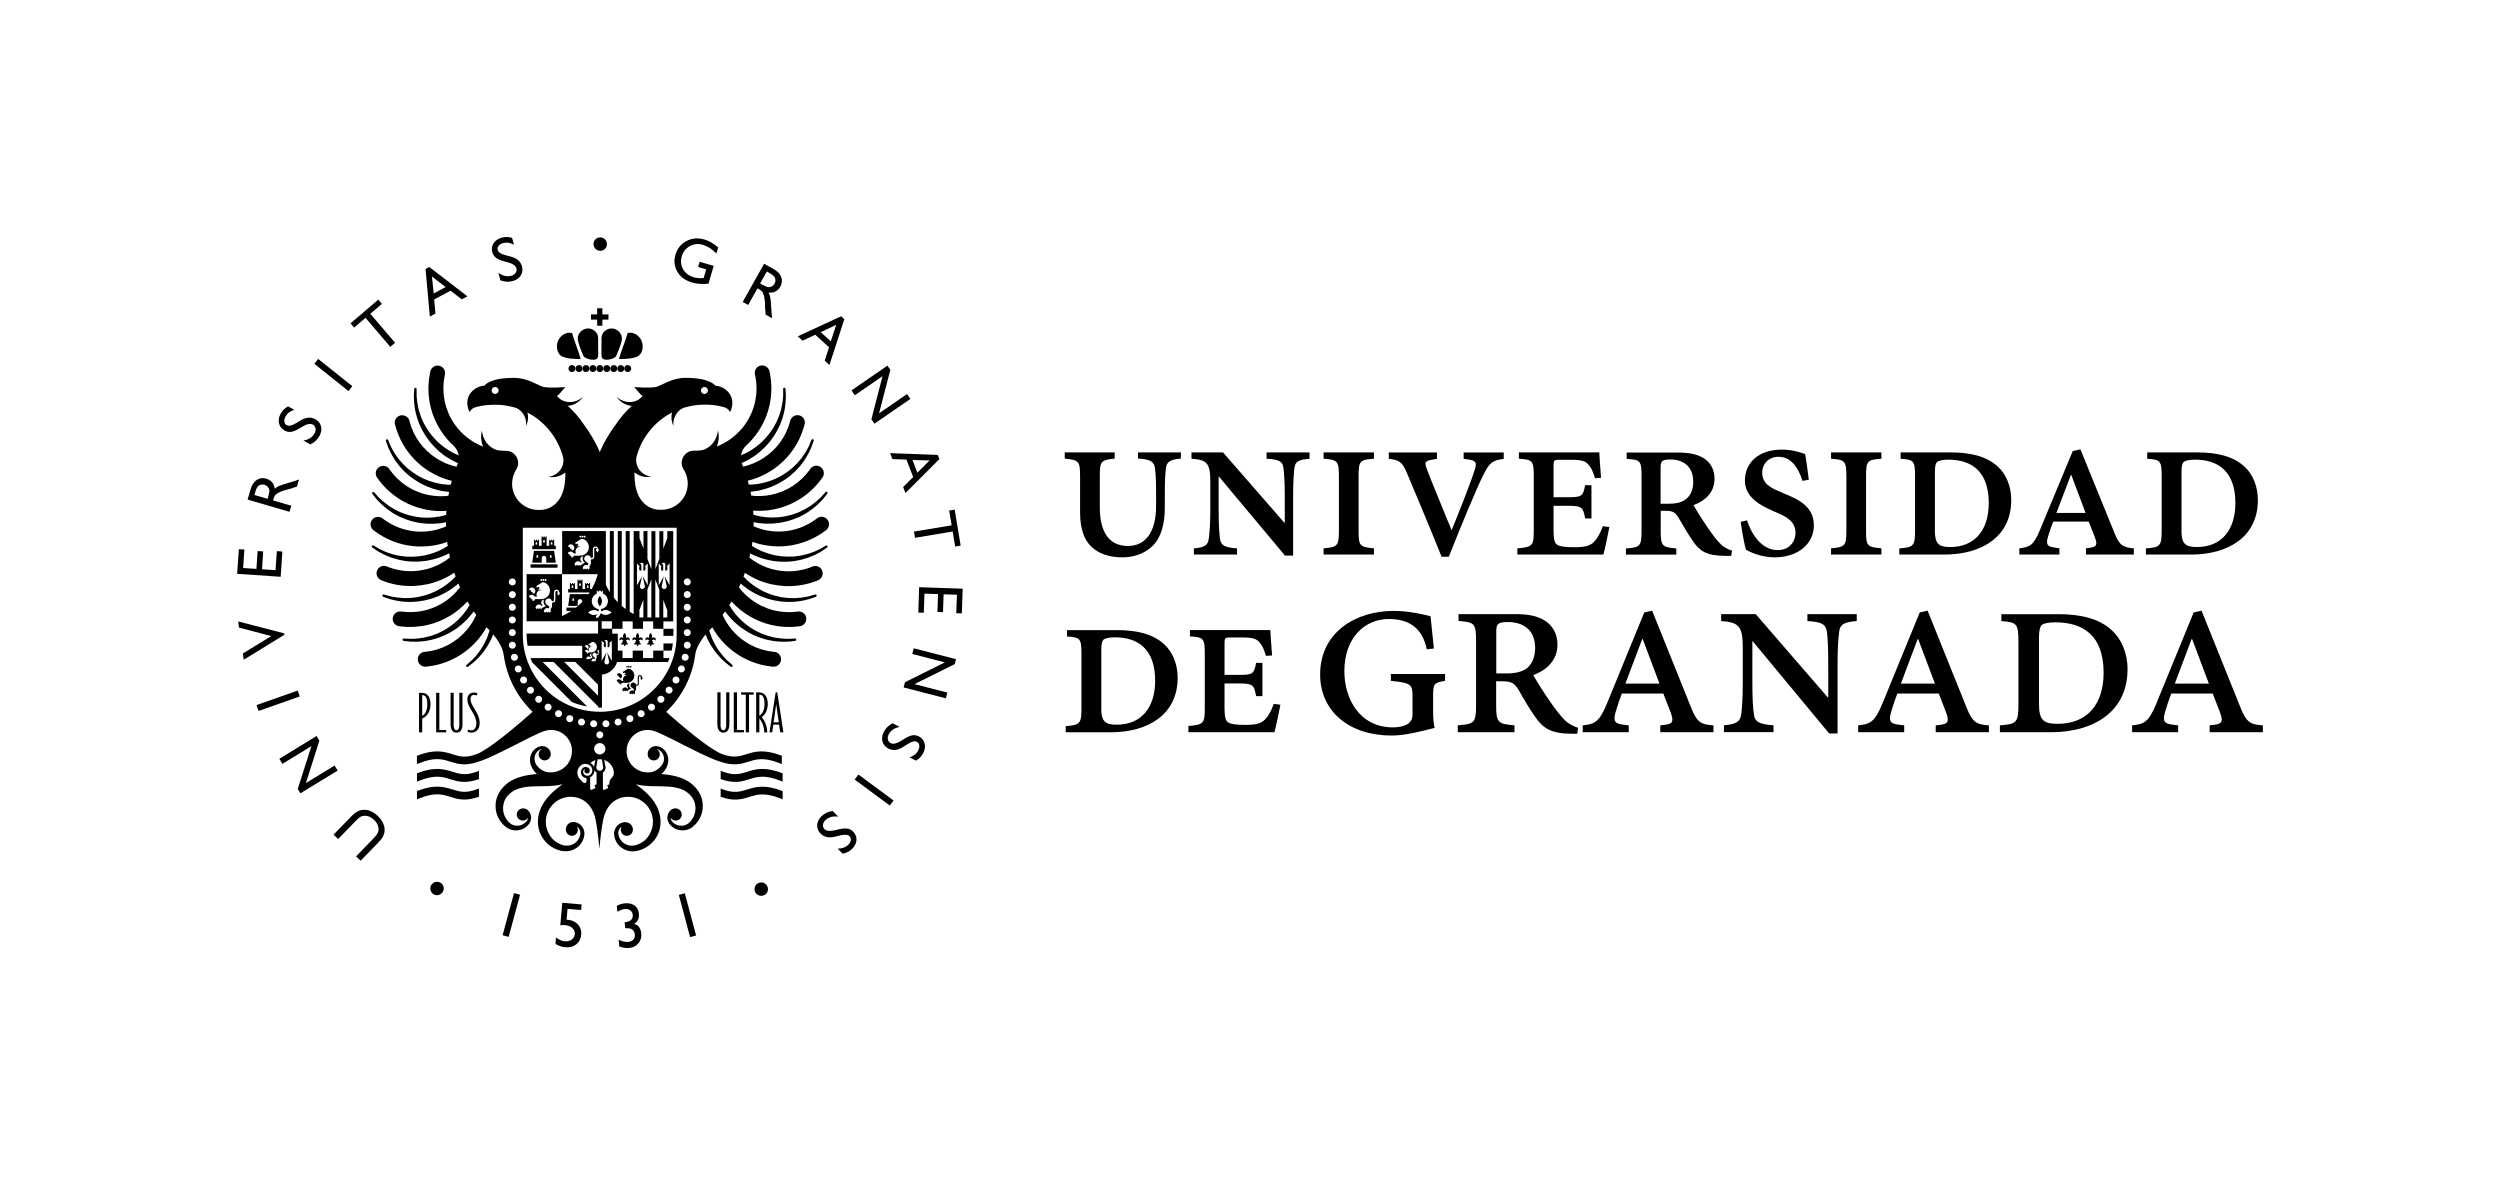 <?xml version="1.0" encoding="UTF-8"?>
<svg id="Capa_1" data-name="Capa 1" xmlns="http://www.w3.org/2000/svg" viewBox="0 0 422 200">
  <defs>
    <style>
      .cls-1 {
        fill-rule: evenodd;
      }
    </style>
  </defs>
  <g>
    <path d="M76.39,130.28c-1.39-.44-2.97-.93-6,.25v1.41l.4-.16c2.66-1.05,3.9-.66,5.21-.25,1.26.4,2.57.8,4.85-.02v-1.39l-.32.12c-1.95.73-2.96.41-4.13.04"/>
    <path d="M76.39,133.27c-1.39-.44-2.96-.93-6,.25v1.4l.4-.16c2.66-1.06,3.9-.67,5.21-.25,1.26.4,2.57.8,4.85-.02v-1.39l-.32.12c-1.95.73-2.96.41-4.13.04"/>
    <path d="M126.11,130.28c-1.17.37-2.19.69-4.14-.04l-.32-.12v1.39c2.28.82,3.59.42,4.85.02,1.31-.41,2.55-.8,5.21.25l.4.16v-1.41c-3.04-1.18-4.61-.69-6-.25"/>
    <path d="M126.1,133.27c-1.17.37-2.18.69-4.13-.04l-.32-.12v1.39c2.28.82,3.59.41,4.85.02,1.31-.41,2.55-.8,5.21.25l.4.16v-1.4c-3.04-1.18-4.61-.69-6-.25"/>
    <path d="M139.46,92.06s-.25.15-.69.41c-.11.06-.23.13-.36.21-.14.06-.28.13-.44.2-.31.15-.66.31-1.07.44-.2.07-.41.14-.63.21-.22.05-.45.11-.69.16-.47.13-.99.16-1.51.24-.53,0-1.07.07-1.63,0-.55,0-1.11-.12-1.66-.2-.54-.15-1.09-.26-1.6-.47-.52-.16-1-.43-1.47-.64-.27-.17-.54-.32-.8-.48.03-.23.07-.45.1-.68.25.09.5.17.76.25,1.14.33,2.3.5,3.45.52,2.25.04,4.49-.51,6.51-1.62.6-.33,1.16-.7,1.69-1.1.03-.03.07-.06.11-.09.25-.22.4-.55.41-.91.01-.69-.54-1.27-1.24-1.28-.13,0-.26.02-.38.05-.05.02-.1.04-.14.05-.08.03-.16.08-.22.13-.04.03-.08.06-.11.09-.41.31-.85.6-1.32.86-2.48,1.36-5.34,1.68-8.06.89-.43-.13-.85-.28-1.26-.46,0-.2,0-.4,0-.6,0-.03,0-.06,0-.1.31.06.62.1.94.17.57.04,1.16.12,1.76.08.6.01,1.2-.08,1.8-.15.59-.13,1.19-.23,1.75-.43.57-.16,1.1-.42,1.62-.63.49-.28.99-.5,1.4-.81.21-.14.42-.28.62-.42.18-.15.36-.3.54-.45.35-.27.64-.57.89-.84.13-.13.25-.25.36-.37.09-.12.18-.23.26-.33.32-.4.5-.63.5-.63.07-.08.06-.2-.02-.27-.08-.08-.21-.07-.29.01,0,0-.2.22-.54.6-.09.1-.18.2-.28.31-.11.1-.23.21-.36.32-.25.23-.53.5-.89.74-.17.13-.35.26-.53.4-.2.12-.4.24-.61.36-.41.27-.89.45-1.36.69-.5.17-1,.39-1.55.5-.53.16-1.09.22-1.64.31-.56.03-1.12.08-1.66.04-.55,0-1.08-.11-1.59-.17-.4-.1-.78-.17-1.15-.28-.01-.23-.02-.46-.04-.69.74.05,1.49.04,2.24-.03.37-.04.74-.09,1.1-.16,3.4-.64,6.35-2.55,8.33-5.38.02-.03.04-.06.06-.09.15-.23.22-.51.19-.8-.07-.69-.69-1.19-1.38-1.13-.13.01-.26.05-.37.1-.05.02-.09.05-.14.07-.14.08-.25.19-.35.31-.03.03-.05.07-.08.11-1.6,2.29-3.98,3.83-6.73,4.35-1.07.2-2.15.24-3.2.11-.04-.22-.09-.43-.13-.65.46-.03.93-.13,1.41-.2.55-.15,1.13-.26,1.69-.49.57-.18,1.11-.46,1.66-.72.52-.31,1.05-.6,1.51-.97.49-.33.9-.75,1.33-1.12.37-.42.77-.79,1.06-1.22.15-.21.31-.41.45-.6.13-.21.25-.4.36-.6.24-.37.42-.75.57-1.08.08-.17.15-.32.22-.46.05-.14.1-.28.14-.4.17-.48.27-.75.27-.75.04-.1-.01-.21-.11-.25-.1-.05-.22,0-.26.11,0,0-.12.27-.31.74-.05.12-.11.25-.17.39-.07.13-.15.27-.23.42-.16.3-.34.64-.6.99-.12.17-.25.36-.38.55-.15.17-.3.36-.46.54-.3.39-.7.71-1.07,1.09-.42.32-.82.69-1.3.97-.45.32-.96.56-1.45.82-.52.21-1.03.44-1.56.57-.52.18-1.06.25-1.56.36-.52.04-1.01.13-1.49.1-.05-.22-.11-.44-.17-.65,1.39-.34,2.74-.91,3.98-1.71,2.75-1.78,4.7-4.46,5.55-7.6.04-.14.08-.27.1-.41.01-.09,0-.18,0-.27-.1-.69-.74-1.17-1.43-1.07-.13.02-.25.06-.37.11-.05.02-.09.05-.13.08-.24.16-.44.39-.52.66-.02.07-.03.15-.05.22-.68,2.55-2.26,4.73-4.5,6.17-1.07.69-2.22,1.17-3.42,1.44-.08-.2-.17-.4-.25-.6,0,0,0,0,.01,0,.22-.11.45-.22.69-.34.48-.21.93-.54,1.43-.83.45-.35.94-.68,1.36-1.11.46-.39.84-.86,1.25-1.31.36-.49.73-.96,1.02-1.49.32-.5.54-1.04.79-1.55.18-.53.4-1.03.51-1.54.06-.25.12-.49.18-.73.04-.24.07-.47.1-.69.08-.44.09-.85.11-1.22,0-.18.02-.35.02-.51,0-.15-.02-.29-.02-.42-.03-.51-.04-.8-.04-.8,0-.1-.1-.19-.2-.19s-.2.09-.2.2c0,0,0,.29,0,.8,0,.13,0,.27,0,.42-.02.15-.03.31-.05.48-.03.34-.06.73-.17,1.14-.04.21-.09.43-.13.65-.07.22-.14.45-.21.68-.12.47-.37.93-.56,1.42-.26.46-.49.96-.82,1.4-.29.47-.67.89-1.02,1.32-.4.39-.77.81-1.21,1.14-.41.37-.88.64-1.3.94-.46.24-.88.52-1.33.68-.11.05-.22.09-.32.14.13-.75.47-1.21.77-1.54.76-.69,1.45-1.47,2.05-2.33,1.98-2.88,2.72-6.37,2.09-9.81-.02-.11-.08-.42-.09-.46,0-.06-.03-.11-.05-.17-.2-.59-.8-.95-1.42-.84-.68.13-1.13.78-1,1.47h0s0,.01,0,.02c.03.14.07.29.09.44.52,2.78-.08,5.6-1.69,7.93-.18.27-.38.53-.59.77-1.13,1.34-2.59,2.39-4.24,3.04.06-.16.12-.33.17-.49.04-.21.1-.41.12-.61.03-.19.04-.37.03-.54,0-.17,0-.32-.02-.45,0-.13-.02-.25-.05-.34-.04-.18-.06-.29-.06-.29,0,0-.01.1-.04.29,0,.09-.03.2-.07.32-.03.12-.06.26-.12.4-.05.15-.11.3-.19.45-.07.16-.18.3-.27.46-.12.15-.22.3-.35.43-.12.14-.27.26-.41.38-.15.11-.29.22-.45.3-.15.09-.32.15-.46.22-.11.03-.21.06-.3.09-.45.06-.9.09-1.36.09,0,0-.02,0-.03,0,0,0-.02,0-.02,0-.08,0-.17,0-.26.02,0,0,0,0-.02,0-.07.01-.14.02-.2.04-.01,0-.02,0-.03,0-.06.02-.13.04-.19.06,0,0-.01,0-.02,0-.07.03-.13.05-.2.09h0c-.27.14-.51.34-.69.58-.27.35-.44.79-.44,1.27,0,.36.1.7.26.99.41.61.68,1.33.74,2.1h0c.01.13.02.27.02.4,0,2.46-1.99,4.42-4.44,4.42h-.43c-.5,0-4.12-.31-4.12-5.93,0-.13,0-.26,0-.38.06.05.12.09.18.14.16.1.31.2.48.28.15.09.32.14.48.2.16.04.31.1.46.11.08.01.14.02.21.04.07,0,.14,0,.2.01.13.01.25,0,.35,0,.05,0,.1,0,.14,0,.04,0,.09-.01.12-.02.15-.02.23-.03.23-.03,0,0-.08-.02-.22-.04-.04,0-.07-.01-.12-.02-.04-.01-.08-.03-.13-.04-.1-.03-.2-.06-.31-.11-.06-.02-.11-.05-.17-.07-.05-.03-.11-.06-.17-.09-.12-.06-.23-.15-.35-.23-.1-.09-.22-.18-.32-.29-.1-.1-.19-.22-.28-.33-.08-.12-.16-.24-.21-.37-.07-.12-.11-.25-.16-.37-.03-.12-.07-.24-.08-.35-.01-.06-.02-.11-.03-.16,0-.05,0-.1-.01-.15-.01-.1,0-.17,0-.24,0-.03,0-.06,0-.09,0-.04,0-.08.01-.12,0-.04,0-.08,0-.11.82-3.34,3.06-6.11,6.03-7.66,0,.01,0,.03,0,.04-.04.17-.06.35-.08.52,0,.17-.01.33,0,.48,0,.07.01.15.02.22.01.07.02.13.04.2.02.13.06.24.09.34.02.05.03.1.04.14.02.04.03.08.05.11.06.13.09.21.09.21,0,0,0-.08-.01-.22,0-.04,0-.07,0-.12s0-.09,0-.14c0-.1,0-.21.03-.32,0-.06.02-.12.03-.18.02-.06.03-.12.05-.19.03-.13.09-.26.14-.39.06-.13.12-.26.2-.38.07-.13.17-.24.25-.36.1-.1.19-.21.3-.3.1-.1.22-.17.31-.24.11-.06.21-.13.32-.17.01,0,.02,0,.03-.02.89-.28,1.82-.46,2.79-.53.17-.02.54-.03.81-.03,1.06,0,2.09.1,3.06.37.67.16.89.34,1.27.88,1.28-2.79-1.07-4.44-2.52-4.44,0,0-.76-1.33-4.99-1.33-2.35,0-3.94,1.23-4.92,1.51-.96.28-3.78.04-3.78.04.7.74,1.01,1.26,1.43,1.54-.18.16-.37.33-.57.5-.02.01-.04.03-.06.04-.04.03-.09.06-.14.09-.05.03-.1.05-.16.08-.11.06-.23.09-.36.15-.13.03-.27.08-.41.1-.14.03-.29.03-.44.04-.15,0-.3,0-.45-.03-.15-.01-.29-.06-.43-.09-.14-.05-.27-.08-.4-.14-.06-.03-.12-.06-.18-.08-.05-.03-.11-.06-.16-.09-.1-.06-.19-.12-.28-.18-.04-.03-.07-.06-.11-.08-.03-.03-.06-.05-.09-.08-.11-.1-.17-.15-.17-.15,0,0,.05.07.13.18.02.03.05.06.07.1.03.03.06.07.09.11.07.07.14.16.24.25.05.04.1.09.15.13.05.04.11.09.17.13.11.1.25.17.39.25.15.07.29.15.46.21.16.07.33.1.51.15.12.02.24.04.37.05-.91.85-1.85,1.85-2.7,3.14-1.08,1.46-2.02,3.04-2.7,4.64-.69-1.6-1.61-3.17-2.69-4.63-.84-1.29-1.79-2.3-2.71-3.15.12-.01.25-.03.37-.05.17-.05.35-.09.51-.15.16-.05.31-.14.46-.21.14-.09.27-.16.39-.25.06-.04.12-.09.17-.13.05-.04.1-.09.15-.13.09-.08.17-.17.23-.25.03-.04.07-.07.09-.11.03-.04.05-.07.07-.1.08-.12.13-.18.13-.18,0,0-.06.05-.17.15-.03.02-.06.05-.09.08-.03.03-.07.05-.11.08-.08.06-.17.12-.27.18-.05.03-.1.06-.16.09-.06.03-.12.05-.18.08-.12.06-.26.1-.4.14-.14.03-.28.07-.44.09-.15.02-.3.02-.45.03-.15-.01-.3-.01-.44-.04-.14-.02-.28-.06-.41-.1-.13-.05-.25-.09-.36-.15-.05-.03-.11-.05-.16-.08-.05-.03-.09-.06-.14-.09-.02-.01-.04-.03-.06-.04-.19-.17-.38-.34-.57-.5.43-.29.73-.81,1.44-1.54,0,0-2.82.24-3.78-.04-.98-.28-2.57-1.51-4.92-1.51-4.22,0-4.98,1.33-4.98,1.33-1.45,0-3.8,1.65-2.52,4.44.38-.54.59-.72,1.26-.88.98-.26,2-.35,3.06-.35.27,0,.56,0,.81.02.96.07,1.89.25,2.78.53.01,0,.02.01.04.02.11.04.21.11.32.17.1.08.22.15.31.24.11.09.2.19.3.3.08.12.18.23.25.36.08.12.14.25.2.38.05.13.11.26.13.39.02.07.03.13.05.19.01.06.02.12.03.18.02.12.03.23.03.32,0,.05,0,.1,0,.14,0,.04,0,.08,0,.12,0,.14-.01.22-.01.22,0,0,.03-.08.09-.21.01-.03.03-.07.04-.11.01-.04.03-.09.05-.14.03-.1.06-.21.08-.34.01-.07.02-.13.04-.2,0-.07.01-.14.02-.22.02-.15,0-.31,0-.48-.02-.16-.03-.34-.08-.52,0-.01,0-.03,0-.04,2.97,1.55,5.2,4.32,6.03,7.65,0,.03,0,.07.01.13,0,.04,0,.07.01.12,0,.03,0,.06,0,.09,0,.06.02.14,0,.24,0,.05,0,.1,0,.15,0,.05-.02.1-.03.16-.01.12-.05.23-.08.35-.05.12-.09.25-.15.37-.06.13-.14.24-.21.37-.09.11-.17.23-.28.33-.1.11-.21.2-.32.29-.12.08-.23.17-.34.23-.06.03-.12.06-.17.09-.06.03-.12.05-.17.07-.11.05-.21.08-.31.11-.05.01-.09.03-.13.04-.04,0-.08.02-.11.02-.14.03-.22.04-.22.04,0,0,.09.01.23.03.04,0,.07.01.12.02.05,0,.09,0,.14,0,.1,0,.22.01.35,0,.06,0,.13,0,.2-.01.07-.01.14-.02.21-.04.15-.02.3-.07.46-.11.16-.06.32-.12.48-.2.17-.08.31-.18.48-.28.06-.05.12-.09.18-.14,0,.13.01.26.01.39,0,5.62-3.62,5.93-4.12,5.93h-.43c-2.45,0-4.44-1.97-4.44-4.42,0-.14,0-.27.02-.4h0c.07-.78.33-1.49.74-2.11.16-.3.26-.63.26-.99,0-.48-.16-.92-.44-1.27-.19-.24-.42-.44-.69-.58h0c-.07-.04-.13-.06-.2-.09,0,0-.02,0-.02,0-.06-.02-.13-.04-.19-.06-.01,0-.02,0-.03,0-.07-.02-.13-.03-.2-.04,0,0,0,0-.01,0-.09-.02-.18-.03-.27-.02,0,0,0,0-.01,0,0,0-.02,0-.02,0-.47,0-.92-.03-1.37-.09-.1-.03-.19-.06-.3-.09-.15-.07-.31-.13-.46-.22-.16-.08-.3-.19-.46-.3-.14-.12-.29-.24-.41-.38-.14-.13-.24-.28-.35-.43-.09-.15-.2-.3-.27-.46-.08-.15-.15-.3-.19-.45-.06-.14-.09-.28-.12-.4-.04-.12-.06-.23-.07-.32-.03-.18-.04-.29-.04-.29,0,0-.02.1-.06.29-.02.09-.04.21-.05.34-.01.13-.03.28-.02.45,0,.17,0,.35.04.54.01.2.07.39.12.61.05.16.1.32.17.49-1.66-.65-3.11-1.7-4.24-3.03-.21-.25-.4-.51-.59-.78-1.6-2.33-2.2-5.15-1.69-7.93.02-.15.06-.29.09-.44,0,0,0,0,0-.01h0c.12-.69-.32-1.34-1.01-1.47-.62-.12-1.23.25-1.43.84-.02.05-.03.11-.04.17,0,.04-.07.35-.09.46-.64,3.44.1,6.93,2.08,9.81.6.87,1.29,1.65,2.05,2.33.3.33.64.79.77,1.53-.11-.05-.21-.09-.32-.14-.45-.16-.87-.44-1.33-.68-.42-.3-.89-.57-1.3-.94-.44-.33-.81-.74-1.21-1.14-.35-.43-.73-.85-1.02-1.32-.33-.45-.56-.94-.82-1.4-.19-.49-.44-.95-.56-1.42-.07-.23-.14-.46-.21-.68-.05-.22-.09-.44-.13-.65-.1-.42-.13-.8-.17-1.14-.02-.17-.04-.33-.05-.48,0-.15,0-.3,0-.42,0-.51,0-.8,0-.8,0-.11-.08-.2-.19-.2-.11,0-.21.08-.21.19,0,0-.02.29-.05.8,0,.13-.01.27-.02.42,0,.16.01.33.02.51.01.36.03.78.11,1.22.03.22.07.45.1.69.06.23.12.48.18.73.1.51.33,1,.51,1.54.25.5.46,1.05.79,1.55.28.52.66.99,1.02,1.49.4.45.79.92,1.24,1.31.42.43.91.76,1.36,1.11.49.29.94.62,1.42.83.24.12.47.23.69.34,0,0,0,0,.02,0-.08.2-.17.4-.25.6-1.2-.27-2.36-.75-3.42-1.44-2.24-1.44-3.82-3.62-4.5-6.17-.02-.07-.03-.15-.05-.22-.08-.28-.27-.51-.52-.66-.05-.03-.09-.05-.14-.08-.11-.05-.24-.09-.37-.11-.69-.1-1.34.38-1.43,1.07-.01.09-.02.18,0,.27.02.14.07.28.1.41.85,3.14,2.8,5.82,5.55,7.6,1.24.8,2.58,1.37,3.98,1.71-.06.21-.11.43-.17.65h0c-.48.03-.97-.07-1.49-.1-.51-.11-1.04-.18-1.56-.36-.53-.13-1.04-.37-1.56-.57-.49-.26-1-.5-1.45-.82-.48-.28-.88-.65-1.3-.97-.37-.38-.77-.7-1.07-1.09-.16-.19-.31-.37-.46-.54-.13-.19-.26-.37-.38-.55-.26-.34-.44-.69-.6-.99-.08-.15-.16-.29-.23-.42-.06-.14-.12-.27-.17-.39-.2-.47-.31-.74-.31-.74-.04-.1-.15-.15-.25-.11-.11.04-.16.15-.12.26,0,0,.1.27.27.75.04.12.09.25.14.4.07.14.14.3.22.46.16.33.33.71.57,1.08.12.19.24.39.36.6.15.19.3.39.45.6.29.43.69.8,1.06,1.22.42.37.84.79,1.33,1.12.47.37,1,.66,1.51.97.55.26,1.09.54,1.66.72.56.23,1.14.34,1.69.49.48.06.95.16,1.41.2-.04.21-.09.43-.13.65-1.05.13-2.13.09-3.2-.11-2.75-.51-5.13-2.06-6.73-4.35-.02-.04-.05-.08-.08-.11-.1-.12-.21-.23-.35-.31-.05-.02-.09-.05-.14-.07-.12-.05-.24-.08-.37-.1-.69-.07-1.31.43-1.38,1.13-.03.29.05.57.19.8.02.03.05.06.06.09,1.98,2.83,4.93,4.74,8.33,5.38.36.07.73.12,1.1.16.75.08,1.5.09,2.24.03-.02.23-.03.46-.04.69-.36.11-.76.18-1.15.28-.52.06-1.05.17-1.59.17-.55.05-1.1-.01-1.66-.04-.55-.09-1.11-.15-1.64-.31-.55-.11-1.04-.33-1.55-.5-.47-.24-.96-.41-1.36-.69-.21-.12-.41-.25-.61-.36-.18-.14-.36-.27-.53-.4-.35-.24-.64-.51-.89-.74-.13-.12-.25-.22-.36-.32-.1-.11-.2-.22-.28-.31-.34-.38-.53-.6-.53-.6-.07-.08-.19-.09-.28-.02-.09.07-.1.2-.03.28,0,0,.18.23.5.63.08.1.17.21.26.33.11.11.23.23.36.37.25.26.54.56.89.84.17.14.35.29.54.45.2.14.41.28.62.42.41.31.91.53,1.4.81.52.21,1.05.47,1.62.63.56.2,1.16.3,1.75.43.6.06,1.2.16,1.8.14.6.03,1.18-.05,1.76-.08.32-.06.63-.11.94-.17,0,.03,0,.07,0,.1,0,.2,0,.4,0,.6-.41.18-.83.33-1.26.46-2.72.79-5.58.47-8.06-.89-.46-.26-.9-.54-1.32-.86-.04-.03-.07-.06-.11-.09-.07-.05-.14-.1-.23-.13-.05-.02-.09-.04-.14-.05-.12-.04-.25-.05-.38-.05-.7.01-1.25.59-1.24,1.28,0,.36.17.69.41.91.04.03.07.06.11.09.53.41,1.09.78,1.69,1.1,2.03,1.12,4.26,1.66,6.51,1.62,1.16-.02,2.32-.19,3.46-.52.25-.07.5-.16.75-.25.03.23.07.46.1.68-.26.16-.53.31-.8.48-.47.21-.94.48-1.47.64-.51.21-1.06.32-1.6.47-.55.08-1.1.19-1.66.2-.55.06-1.09,0-1.62,0-.52-.08-1.04-.11-1.5-.24-.24-.06-.47-.11-.69-.16-.22-.07-.43-.15-.63-.21-.41-.12-.76-.29-1.07-.44-.16-.07-.3-.14-.44-.2-.13-.08-.25-.15-.36-.21-.44-.26-.69-.41-.69-.41-.09-.05-.21-.03-.27.06-.06.09-.04.22.06.28,0,0,.24.16.67.45.11.07.22.15.35.23.14.07.29.15.45.24.32.17.69.37,1.1.53.21.08.42.17.65.26.23.07.47.14.72.21.49.17,1.03.23,1.58.35.56.05,1.14.14,1.73.11.59.02,1.19-.06,1.8-.12.59-.12,1.19-.21,1.76-.41.58-.15,1.12-.4,1.65-.61.17-.09.34-.18.51-.27.05.24.09.48.14.71-1.72,1.38-3.83,2.18-6.08,2.3-1.55.08-3.06-.18-4.46-.74-.06-.02-.13-.05-.19-.08,0,0-.02,0-.03-.01-.2-.06-.42-.08-.64-.03-.68.15-1.11.82-.96,1.5.09.42.39.75.77.9,1.76.73,3.67,1.06,5.63.96.76-.04,1.5-.14,2.22-.3,1.63-.36,3.14-1.03,4.47-1.93.07.21.16.42.23.63-.19.2-.4.4-.6.61-.4.33-.79.7-1.26.99-.44.33-.94.58-1.43.86-.51.22-1.02.47-1.55.62-.52.2-1.06.28-1.57.41-.52.05-1.03.16-1.52.15-.24,0-.48.01-.71.02-.23-.02-.45-.03-.66-.05-.43-.02-.81-.09-1.14-.15-.17-.03-.33-.06-.48-.08-.15-.04-.28-.08-.41-.11-.49-.14-.77-.22-.77-.22-.1-.03-.21.03-.25.13-.04.1.02.22.12.26,0,0,.27.09.76.26.12.04.25.09.4.14.15.04.32.08.5.12.36.09.76.19,1.2.23.22.03.45.06.69.09.24,0,.49.02.75.02.52.04,1.05-.04,1.62-.07.55-.1,1.14-.16,1.7-.33.58-.13,1.14-.36,1.71-.57.54-.27,1.1-.51,1.6-.84.52-.29.98-.67,1.44-1.01.11-.1.21-.2.32-.29.09.22.18.43.28.65-.17.21-.34.43-.52.63-1.88,2.12-4.47,3.38-7.3,3.54-.69.04-1.37.01-2.04-.07-.05,0-.1-.02-.15-.02-.13-.01-.26,0-.38.03-.68.16-1.1.84-.94,1.51.11.47.48.82.92.93.08.02.17.03.25.03.82.11,1.65.14,2.49.09.76-.05,1.5-.15,2.21-.32,2.64-.62,4.96-2.03,6.7-3.96.12.2.25.4.38.6-.14.24-.3.47-.45.73-.32.41-.62.86-1,1.25-.35.42-.79.78-1.2,1.15-.45.33-.89.68-1.37.95-.46.31-.97.51-1.44.74-.5.17-.97.39-1.45.48-.24.06-.47.12-.69.18-.23.03-.45.07-.66.1-.42.08-.81.09-1.15.11-.17,0-.33.02-.48.02-.15,0-.29-.01-.42-.02-.51-.03-.8-.04-.8-.04-.11,0-.2.07-.21.18-.01.11.07.21.18.22,0,0,.29.03.79.09.13.01.27.03.42.05.16,0,.33,0,.51,0,.37,0,.78.02,1.22-.04.22-.02.45-.04.69-.07.24-.05.48-.09.73-.14.51-.08,1.02-.27,1.56-.42.52-.22,1.07-.41,1.59-.7.54-.26,1.03-.61,1.54-.94.47-.38.96-.74,1.37-1.17.45-.4.8-.87,1.18-1.31.08-.11.15-.22.23-.34.14.2.28.41.43.61-.41.92-.96,1.79-1.63,2.58-1.79,2.09-4.26,3.38-6.99,3.65-.08,0-.15.02-.23.02-.02,0-.05,0-.07.01-.67.17-1.08.85-.91,1.53.15.58.68.97,1.26.95.06,0,.11,0,.16-.01.67-.07,1.32-.18,1.95-.34,3.54-.9,6.47-3.23,8.2-6.3.16.18.34.34.51.52-.12.45-.3.87-.44,1.29-.24.47-.42.95-.69,1.36-.13.21-.25.41-.37.61-.14.18-.27.36-.4.53-.24.35-.51.63-.74.88-.12.13-.22.24-.33.35-.11.1-.22.2-.32.28-.38.34-.6.53-.6.53-.08.07-.09.19-.02.28.07.09.2.1.28.03,0,0,.23-.18.63-.5.1-.08.21-.17.33-.26.11-.11.24-.23.37-.35.27-.25.57-.54.84-.89.14-.17.29-.35.45-.53.14-.2.28-.41.42-.62.31-.41.53-.91.82-1.4.12-.3.26-.61.39-.92.81.99,1.61,2.32,1.74,3.35,0,.08.03.18.05.3.54,3.69,2.3,6.97,4.86,9.43-2.69,2.38-7.4,6.38-9.48,7.15-1.89.69-2.9.38-4.05.01-1.39-.44-2.97-.93-6,.25v1.41l.4-.16c2.66-1.06,3.9-.67,5.21-.25,1.25.39,2.54.79,4.78,0,0,0,0,0,0,0,1.68-.48,5.67-2.56,7.97-3.73.59-.3,1.35-.68,1.81-.88.76-.34,1.52-.74,2.45-.74.25,0,.49.03.72.07.11.02.22.05.32.08.04,0,.07.02.1.03.07.02.14.05.21.08.04.02.08.03.11.05.06.03.12.06.18.09.04.02.08.04.11.06.06.03.12.07.17.1.04.02.07.05.11.07.05.04.11.08.16.12.03.03.06.05.09.08.06.05.11.1.17.15.02.02.05.05.07.07.15.15.29.32.41.5.02.03.04.06.06.09.04.06.08.12.11.19.02.04.04.07.06.11.03.06.06.12.09.18.02.04.04.08.05.12.03.06.05.12.07.19.01.04.03.09.04.13.02.06.04.13.05.2.01.04.02.09.03.13.01.07.02.15.03.23,0,.04,0,.07.01.11.01.11.02.23.02.34,0,.11,0,.22-.02.33,0,.03,0,.06-.01.1,0,.08-.02.16-.04.24,0,.03-.01.06-.02.09-.02.1-.05.2-.08.3,0,.02-.01.03-.01.05-.03.08-.06.17-.09.25-.01.04-.03.07-.05.1-.03.06-.06.13-.09.19-.02.03-.04.07-.05.1-.04.08-.1.17-.15.25-.02.03-.04.06-.06.09-.04.05-.07.1-.11.15-.03.04-.07.08-.1.12-.03.04-.06.07-.09.1,0,0-.02.02-.02.02-.02.02-.04.05-.07.07-.02.02-.04.04-.06.06-.04.03-.08.07-.12.1,0,0,0,0-.01.01-.05.04-.1.08-.15.12-.04.03-.07.06-.11.08-.05.03-.09.06-.14.1-.04.02-.07.05-.11.07-.07.04-.15.08-.23.12-.07.04-.14.07-.22.1-.05.02-.1.04-.15.06-.06.02-.13.05-.2.07-.05.01-.09.02-.14.04-.07.02-.15.04-.22.05-.04,0-.08.01-.12.02-.08.01-.17.02-.25.03-.1,0-.2.01-.3.01-.01,0-.03,0-.05,0-.01,0-.02,0-.04,0-.07,0-.15,0-.22,0-.24-.03-.51-.08-.77-.18-.26-.11-.53-.26-.77-.46-.06-.05-.12-.1-.18-.16-.05-.06-.11-.12-.17-.18-.06-.06-.09-.12-.14-.18-.02-.03-.05-.05-.07-.1l-.07-.12-.08-.13h0s0-.04,0-.04l-.02-.05c-.04-.07-.06-.14-.09-.22-.04-.15-.07-.31-.07-.47,0-.32.09-.65.26-.93.08-.14.19-.27.31-.37.06-.06.12-.1.18-.15.03-.02.08-.05.11-.07l.06-.03h.01s0-.01,0-.01h.02c.09-.05.18-.08.28-.09-.29.16-.5.46-.53.82-.04.56.38,1.05.94,1.1.56.04,1.05-.38,1.1-.94,0-.08,0-.16-.01-.24,0-.09-.01-.18-.05-.27v-.03s-.01-.02-.01-.02h0s0-.03,0-.02h0s-.03-.05-.03-.05l-.05-.1c-.03-.06-.09-.14-.15-.22-.06-.08-.13-.14-.21-.2-.03-.03-.07-.06-.11-.09l-.13-.07c-.35-.18-.8-.23-1.22-.07h-.04s-.05.03-.05.03l-.06.03s-.08.04-.13.06c-.1.06-.2.11-.28.18-.18.13-.33.28-.47.46-.27.35-.45.79-.49,1.26-.02.23,0,.47.03.7.03.11.05.23.09.34l.03.08v.04s.02.01.02.01c0-.02.01.03.01.02h0s0,.02,0,.02l.06.13c.07.16.2.39.32.57.06.09.13.17.19.26.07.08.14.16.21.24.07.07.14.12.22.18-.07,0-.13.01-.2.02-.76.08-1.59.19-2.46.43-.86.24-1.78.63-2.54,1.28-.38.32-.72.69-1,1.1-.03.05-.06.08-.09.14l-.1.18c-.07.12-.14.24-.19.36-.05.12-.11.23-.15.35l-.12.37c-.26.99-.18,2.04.21,2.94.2.45.46.85.77,1.21l.25.25.26.23.07.06s.01.01.02.02h0s.02.02.02.02l.03.02.13.09c.1.06.23.14.33.19.88.42,1.89.33,2.62-.12.37-.22.67-.51.88-.84.24-.38.29-.79.24-1.17-.05-.38-.23-.71-.47-.95-.03-.03-.06-.06-.09-.08l-.04-.04-.02-.02-.02-.02h0s-.01,0-.01,0l-.09-.06s-.06-.04-.11-.05c-.08-.04-.17-.07-.25-.08l-.12-.02s-.08,0-.12,0c-.12,0-.24.02-.35.06-.01,0-.03.01-.05.02-.02.01-.04.02-.07.03-.32.15-.56.47-.59.85-.04.56.38,1.05.94,1.1.39.03.75-.17.94-.48,0,.07-.02.15-.04.22-.02.06-.04.13-.07.19l-.05.09-.05.07c-.19.24-.44.44-.72.58-.57.28-1.3.26-1.86-.07-.08-.04-.12-.08-.19-.12l-.12-.1-.03-.02h-.01s0-.02,0-.02c0,0-.03-.02.01,0l-.05-.05-.19-.19-.17-.21c-.22-.29-.39-.62-.5-.96-.23-.69-.2-1.46.04-2.13l.1-.25c.03-.08.09-.16.12-.23.04-.08.09-.14.13-.21l.06-.1s.07-.08.1-.12c.23-.29.5-.53.8-.73.58-.41,1.26-.63,1.97-.77.71-.13,1.45-.17,2.17-.18.72-.02,1.43,0,2.11-.04.68-.03,1.34-.09,1.95-.23.12-.03.24-.06.35-.09-.68.51-1.42,1.07-2.11,1.78-.69.71-1.34,1.59-1.71,2.63-.18.51-.31,1.06-.34,1.6,0,.06-.01.12-.01.18v.23c0,.15,0,.3.02.44.02.14.03.28.06.42l.09.41c.3,1.08.97,2.04,1.84,2.69.44.32.92.57,1.42.73.13.04.25.07.38.11.13.02.25.05.38.07l.1.02s.03,0,.03,0h.03s.05,0,.05,0h.17c.13.02.29.02.43,0,.1-.01.2-.02.29-.04.02,0,.04,0,.06-.01.09-.02.18-.04.27-.07.01,0,.03-.01.05-.02.09-.02.17-.05.25-.09.01,0,.02,0,.03-.01.09-.04.17-.08.25-.12.02-.01.04-.02.05-.03.08-.04.16-.09.23-.14.01,0,.02-.01.03-.02.07-.05.14-.1.2-.15,0-.01.02-.02.04-.03.07-.06.13-.12.2-.18.01-.01.03-.03.04-.04.06-.06.12-.13.18-.2,0,0,0,0,0,0,.12-.15.22-.3.3-.45.23-.42.36-.88.38-1.32,0-.06,0-.13,0-.19l-.02-.17c-.02-.12-.05-.23-.09-.34-.08-.22-.19-.41-.32-.58-.27-.34-.64-.57-1.01-.67-.05-.02-.09-.02-.14-.03h-.07s-.03-.02-.03-.02c-.01,0,.02,0-.04,0h-.14s-.06,0-.06,0c-.02,0-.05,0-.08,0-.11.01-.22.03-.3.07-.04.02-.09.03-.13.05-.04.02-.08.05-.12.07-.32.2-.51.51-.57.81v.06s-.02.03-.02.03h0c0,.05,0,.02,0,.04h0s0,.07,0,.11h0c-.02.52.34.98.85,1.07.56.09,1.08-.29,1.17-.85.04-.24-.02-.48-.13-.68.13.09.24.2.33.33.08.12.15.26.19.41.02.07.04.15.05.22v.12s0,.1,0,.1c-.04.34-.16.68-.35.98-.38.6-1.09,1.03-1.85,1.04-.09,0-.16,0-.26,0l-.17-.02h-.04s-.02,0-.02,0h0s0,0,.01,0l-.08-.02c-.1-.02-.2-.05-.3-.07l-.29-.11c-.26-.11-.51-.24-.74-.4h0s-.09-.06-.13-.09c-.07-.05-.13-.09-.19-.14-.35-.3-.63-.65-.85-1.05-.37-.62-.58-1.35-.58-2.13,0-1.22.52-2.31,1.35-3.08.06-.06.13-.11.2-.17.03-.02.06-.05.08-.07.09-.07.18-.13.27-.19.05-.04.12-.07.17-.11.04-.02.08-.05.12-.07.07-.04.14-.07.21-.11.03-.01.06-.03.09-.04.08-.04.16-.07.24-.1.46-.17.96-.27,1.48-.27.25,0,.49.03.73.07.29.04.57.12.84.23,1.45.58,2.31,1.97,2.63,3.57.24,1.19.46,2.92.63,4.87h.01c.17-1.95.4-3.69.64-4.87.32-1.6,1.18-2.99,2.63-3.57.27-.12.55-.2.83-.23.23-.04.48-.07.73-.07.52,0,1.02.1,1.48.27.08.03.16.06.24.1.03.01.06.03.09.04.07.04.14.07.21.11.04.02.08.05.12.07.06.04.12.07.17.11.09.06.19.12.27.19.03.02.06.05.09.07.07.05.13.11.19.17.83.77,1.35,1.86,1.35,3.08,0,.78-.21,1.5-.58,2.13-.22.4-.5.75-.85,1.05-.06.05-.13.1-.19.14-.04.03-.08.06-.13.09h0c-.23.16-.48.29-.74.4l-.29.11c-.1.02-.2.05-.3.07l-.08.02s0,0,.01,0h0s-.03,0-.03,0h-.04s-.17.03-.17.03c-.1,0-.17.01-.26,0-.75-.01-1.47-.44-1.85-1.04-.19-.3-.31-.64-.35-.98v-.1s0-.12,0-.12c.01-.08.02-.15.04-.22.04-.15.11-.28.19-.41.09-.13.21-.24.33-.33-.11.2-.17.43-.13.68.09.56.61.94,1.17.85.52-.08.88-.54.86-1.05h0v-.11h0s0,0,0-.04h0s0-.03,0-.03l-.02-.06c-.06-.31-.25-.62-.57-.81-.04-.02-.08-.05-.12-.07-.04-.02-.09-.03-.14-.05-.08-.04-.2-.05-.3-.07-.03,0-.05,0-.08,0h-.06s-.12,0-.12,0h-.02c-.06,0-.02,0-.04,0h-.04s-.07.02-.07.02c-.04,0-.09.02-.14.03-.38.1-.75.33-1.02.67-.13.17-.24.37-.32.58-.04.11-.06.22-.09.34l-.02.17c0,.06,0,.13,0,.19.02.45.15.9.38,1.32.08.16.19.31.3.45h0,0c.06.07.11.13.18.2.01.01.02.03.04.04.06.06.13.12.2.18.01,0,.03.02.04.03.07.05.14.1.21.15,0,0,.02.01.03.02.07.05.15.1.23.14.02,0,.03.02.05.03.08.04.16.08.25.12,0,0,.02,0,.03.01.08.03.17.06.25.09.02,0,.03.01.05.02.09.03.18.05.27.07.02,0,.04,0,.06.01.09.02.19.03.29.04.13.01.29.01.42,0h.17s.04-.02.04-.02h.02s.01,0,.01,0c.01,0-.02,0,.03,0l.1-.02c.13-.02.26-.05.38-.07.13-.04.25-.07.38-.11.5-.16.98-.41,1.42-.73.87-.64,1.54-1.6,1.84-2.69l.09-.41c.03-.14.04-.28.06-.42.02-.14.02-.29.02-.44v-.23c0-.07,0-.12-.01-.18-.03-.55-.16-1.09-.34-1.6-.37-1.04-1.02-1.92-1.71-2.63-.69-.71-1.43-1.27-2.11-1.78.11.03.23.06.35.09.61.13,1.27.2,1.95.23.68.03,1.39.02,2.12.04.72.01,1.46.05,2.17.18.71.13,1.4.36,1.98.77.29.2.57.44.79.73.03.04.07.09.1.12l.06.1c.04.06.09.12.13.21.04.08.09.15.12.23l.11.25c.24.67.26,1.43.03,2.13-.11.34-.28.67-.5.96l-.17.21-.19.19-.04.04h0s-.01.02-.01.02l-.03.02-.12.1c-.07.05-.12.08-.19.12-.57.34-1.3.35-1.86.07-.29-.14-.54-.34-.72-.58l-.05-.07-.05-.09c-.03-.06-.05-.13-.07-.19-.02-.07-.03-.15-.04-.22.2.31.55.51.94.48.56-.04.98-.53.94-1.1-.03-.38-.26-.69-.59-.85-.02,0-.05-.02-.07-.03-.01,0-.03-.01-.05-.02-.1-.04-.22-.06-.34-.06-.04,0-.08,0-.12,0l-.12.02c-.08,0-.17.05-.25.08-.05.02-.08.03-.11.05l-.09.06h-.01s0,0,0,0l-.03.02-.02.02-.05.04s-.06.05-.09.08c-.24.24-.42.58-.47.95-.05.38,0,.79.24,1.17.21.33.52.62.88.84.73.44,1.74.54,2.62.12.11-.05.23-.12.34-.19l.12-.09.03-.02h.01s0-.02,0-.02c.01,0-.01.01.03-.02l.06-.06.26-.23.24-.25c.32-.35.58-.76.77-1.21.39-.9.47-1.95.21-2.94l-.12-.37c-.04-.12-.1-.23-.15-.35-.04-.12-.12-.24-.19-.36l-.1-.18c-.03-.06-.06-.09-.09-.14-.28-.41-.62-.78-1-1.1-.76-.65-1.68-1.04-2.54-1.28-.87-.24-1.7-.35-2.45-.43-.07,0-.13-.01-.2-.02.07-.06.15-.12.21-.18.07-.08.14-.15.22-.24.06-.08.13-.17.19-.26.12-.18.26-.4.32-.57l.06-.13v-.02s0,0,0,0c0,0,.02-.04,0-.02h0s.01-.05.01-.05l.03-.08c.04-.11.07-.23.09-.34.04-.23.06-.46.04-.7-.05-.46-.22-.9-.49-1.26-.14-.18-.29-.33-.47-.46-.08-.07-.18-.12-.28-.18-.05-.03-.09-.04-.13-.06l-.06-.03-.05-.02h-.04c-.42-.17-.87-.13-1.22.05l-.13.07s-.08.06-.11.09c-.07.06-.15.12-.21.2-.06.07-.13.15-.15.22l-.05.1-.02.05h0s-.02.04,0,.03h0s0,.02,0,.02v.03c-.05.09-.06.18-.06.27-.01.08-.02.16-.01.24.04.56.53.99,1.1.94.56-.04.98-.53.94-1.1-.03-.36-.24-.66-.53-.82.1.02.19.04.28.09h.03s0,.01,0,.01h.01s.06.04.06.04c.03.02.09.05.11.07.06.05.12.09.18.15.12.11.23.23.32.37.17.28.26.61.26.93,0,.16-.03.32-.07.47-.03.07-.05.15-.09.22l-.02.05v.02s-.02.01-.02.01l-.08.13-.07.12s-.05.06-.07.1c-.05.06-.08.12-.15.18-.05.06-.11.12-.16.18-.06.05-.12.11-.18.16-.24.2-.51.35-.77.46-.26.11-.53.15-.77.18-.08,0-.15,0-.22,0-.01,0-.02,0-.04,0-.01,0-.03,0-.05,0-.1,0-.2,0-.3-.01-.08,0-.17-.02-.25-.03-.04,0-.08-.01-.12-.02-.07-.01-.15-.03-.22-.05-.05-.01-.09-.02-.14-.04-.07-.02-.13-.04-.2-.07-.05-.02-.1-.04-.15-.06-.07-.03-.14-.06-.21-.1-.08-.04-.16-.08-.23-.12-.04-.02-.08-.05-.11-.07-.05-.03-.09-.06-.14-.1-.04-.02-.07-.05-.11-.08-.05-.04-.09-.08-.14-.12,0,0,0,0-.01-.01-.04-.03-.08-.07-.11-.1-.02-.02-.04-.04-.06-.06-.02-.02-.04-.05-.07-.07,0,0-.02-.02-.02-.02-.03-.03-.06-.07-.09-.1-.04-.04-.07-.08-.11-.12-.03-.05-.08-.1-.11-.15-.02-.03-.04-.06-.06-.09-.05-.08-.1-.16-.15-.25-.02-.03-.03-.07-.05-.1-.03-.06-.06-.12-.09-.19-.02-.03-.03-.07-.04-.1-.04-.08-.06-.16-.1-.25,0-.01,0-.03-.01-.05-.03-.1-.05-.2-.08-.3,0-.03,0-.06-.02-.09-.01-.08-.02-.15-.03-.24,0-.03,0-.06-.01-.1,0-.11-.02-.22-.02-.33,0-.12,0-.23.02-.34,0-.04,0-.07.01-.11.01-.08.02-.15.03-.23,0-.04.02-.09.03-.13.02-.06.03-.13.05-.2.01-.04.02-.09.04-.13.02-.06.04-.12.07-.19.02-.04.03-.08.05-.12.03-.06.06-.12.09-.18.02-.04.03-.07.06-.11.03-.06.07-.13.11-.19.02-.03.04-.06.06-.09.12-.18.26-.35.41-.5.03-.02.05-.05.08-.07.05-.05.11-.1.16-.15.03-.03.06-.05.09-.08.05-.04.11-.08.16-.12.04-.02.07-.05.11-.07.06-.03.11-.07.17-.1.04-.02.08-.04.12-.06.06-.03.12-.06.18-.09.04-.02.08-.03.11-.05.07-.03.14-.05.21-.08.03,0,.07-.02.1-.03.1-.03.21-.06.32-.08.23-.05.48-.07.72-.07.94,0,1.68.42,2.45.74,0,0,1.22.58,1.81.88,2.3,1.17,6.3,3.25,7.98,3.73,0,0,0,0,0,0,2.24.78,3.54.39,4.79,0,1.31-.41,2.55-.8,5.21.25l.4.16v-1.41c-3.04-1.18-4.61-.69-6-.25-1.16.36-2.16.67-4.06-.02-2.09-.77-6.77-4.75-9.46-7.13,2.66-2.55,4.46-5.99,4.93-9.84.17-1.02.94-2.28,1.72-3.24.13.31.26.6.38.9.28.49.5.99.82,1.4.15.21.29.42.42.62.16.18.31.36.45.53.27.35.58.64.84.89.13.13.25.25.37.35.12.1.23.18.33.26.4.32.63.5.63.5.08.07.2.06.28-.02.07-.08.07-.21-.02-.29,0,0-.22-.19-.6-.53-.09-.08-.2-.18-.32-.28-.1-.11-.21-.23-.32-.35-.23-.25-.5-.53-.74-.88-.13-.17-.26-.35-.4-.53-.12-.2-.24-.4-.37-.61-.27-.4-.45-.89-.69-1.36-.14-.42-.32-.84-.44-1.28.17-.17.34-.35.51-.52,1.73,3.07,4.66,5.4,8.2,6.3.63.16,1.28.27,1.95.34.05,0,.11,0,.16.01.58.02,1.11-.36,1.26-.95.17-.68-.24-1.36-.91-1.53-.02,0-.05,0-.07-.01-.08,0-.15-.02-.23-.02-2.72-.27-5.2-1.56-6.99-3.65-.67-.79-1.22-1.66-1.63-2.58.15-.2.28-.4.43-.6.08.11.15.22.23.33.38.43.73.91,1.18,1.31.41.43.9.79,1.37,1.17.51.33,1,.68,1.54.94.51.3,1.07.49,1.59.7.54.15,1.05.35,1.56.42.25.05.5.1.73.14.24.02.47.04.69.07.44.06.86.05,1.22.04.18,0,.35,0,.51,0,.15-.02.29-.03.42-.05.51-.05.79-.09.79-.09.11-.01.18-.1.18-.21,0-.11-.1-.2-.21-.19,0,0-.29.01-.8.04-.13,0-.27.01-.42.02-.15,0-.31-.02-.48-.02-.34-.02-.73-.03-1.15-.11-.21-.03-.43-.07-.65-.1-.22-.06-.45-.12-.69-.18-.48-.1-.95-.32-1.45-.48-.47-.24-.98-.44-1.44-.74-.49-.26-.92-.62-1.37-.95-.41-.38-.85-.73-1.2-1.15-.39-.39-.69-.84-1-1.25-.15-.25-.3-.49-.45-.73.13-.2.25-.39.38-.6,1.75,1.93,4.06,3.34,6.7,3.96.72.17,1.46.28,2.22.32.84.05,1.67.02,2.49-.09.09,0,.17-.02.26-.03.44-.11.81-.46.92-.93.16-.68-.26-1.36-.94-1.51-.13-.03-.26-.04-.39-.03-.05,0-.1.01-.15.02-.67.09-1.35.12-2.04.07-2.83-.17-5.42-1.43-7.3-3.54-.18-.2-.35-.41-.51-.63.1-.21.19-.43.28-.65.11.1.22.19.32.29.46.34.91.72,1.44,1.01.5.33,1.06.57,1.6.84.57.21,1.13.44,1.71.57.57.17,1.15.23,1.7.33.56.03,1.1.11,1.62.07.26,0,.51-.02.75-.02.24-.03.47-.06.69-.09.44-.04.85-.14,1.2-.23.18-.04.35-.08.5-.12.15-.05.28-.1.4-.14.48-.17.76-.26.76-.26.1-.03.16-.14.13-.25-.03-.11-.14-.17-.25-.14,0,0-.28.08-.77.22-.12.04-.26.07-.41.12-.15.02-.31.05-.48.08-.34.06-.72.14-1.14.15-.21.02-.43.03-.66.05-.23,0-.47-.01-.71-.02-.49.01-.99-.1-1.52-.15-.51-.12-1.05-.21-1.57-.4-.54-.15-1.04-.4-1.55-.62-.48-.28-.99-.53-1.42-.86-.47-.29-.86-.67-1.26-.99-.2-.21-.4-.41-.6-.61.08-.21.16-.42.24-.63,1.33.9,2.84,1.57,4.47,1.93.72.16,1.46.26,2.22.3,1.96.1,3.87-.24,5.64-.96.37-.15.67-.47.77-.9.15-.68-.27-1.35-.95-1.5-.22-.05-.44-.04-.64.03,0,0-.02,0-.03.01-.06.03-.12.05-.19.08-1.39.56-2.91.82-4.46.74-2.25-.11-4.36-.92-6.08-2.3.06-.23.1-.47.15-.71.17.09.34.17.51.27.53.21,1.07.47,1.65.61.57.19,1.17.29,1.76.41.6.06,1.2.14,1.79.12.59.03,1.17-.06,1.73-.11.55-.12,1.09-.18,1.58-.35.25-.07.48-.14.72-.21.22-.09.44-.18.65-.26.42-.15.78-.35,1.1-.53.16-.09.31-.17.45-.24.13-.08.25-.16.35-.23.42-.28.67-.45.67-.45.09-.06.12-.18.06-.27-.06-.1-.18-.13-.28-.07M118.91,65.32c.33,0,.59.27.59.59s-.26.59-.59.59-.59-.27-.59-.59.26-.59.59-.59M83.58,66.5c-.33,0-.59-.27-.59-.59s.27-.59.59-.59.59.27.59.59-.27.59-.59.59M86.42,97.64c.33-.04.62.2.65.53.03.33-.2.62-.53.65-.33.03-.62-.2-.65-.53-.03-.32.21-.62.53-.65M86.42,99.78c.33-.03.62.2.65.53.03.33-.2.62-.53.66-.33.03-.62-.2-.65-.53-.03-.33.21-.62.53-.65M86.42,101.92c.33-.04.62.2.65.53.03.33-.2.62-.53.65-.33.03-.62-.2-.65-.53-.03-.33.21-.62.53-.65M86.42,104.06c.33-.03.62.2.65.53.03.33-.2.62-.53.65-.33.03-.62-.2-.65-.53-.03-.33.21-.62.53-.65M86.42,106.19c.33-.03.62.2.65.53.03.33-.2.62-.53.65-.33.03-.62-.2-.65-.53-.03-.33.21-.62.53-.65M85.89,108.97c-.03-.33.21-.62.53-.65.33-.03.62.2.65.53.03.33-.2.62-.53.65-.33.03-.62-.2-.65-.53M86.26,111.09c-.08-.32.11-.64.43-.72.32-.08.64.11.72.43.08.32-.11.64-.43.72-.32.08-.64-.11-.72-.43M86.93,113.14c-.12-.3.03-.65.33-.77.3-.12.65.02.77.33.12.3-.02.65-.33.77-.3.12-.65-.03-.77-.33M88.69,115.3c-.29.16-.65.07-.82-.22-.16-.28-.07-.65.22-.81.28-.16.65-.07.81.22.16.28.07.65-.22.81M89.91,116.97c-.26.2-.63.16-.83-.1-.2-.26-.16-.63.1-.83.26-.2.63-.16.84.1.2.26.15.63-.1.83M91.36,118.45c-.23.24-.6.24-.84.02-.23-.23-.24-.6-.02-.84.23-.24.61-.24.84-.02.24.23.24.6.01.84M93,119.72c-.19.26-.57.32-.83.13-.26-.19-.32-.57-.13-.83.19-.27.56-.32.83-.13.27.19.32.57.13.83M94.8,120.75c-.15.29-.51.4-.8.24-.29-.15-.4-.51-.24-.8.15-.29.51-.4.8-.25.29.15.4.51.25.8M96.73,121.51c-.11.31-.45.47-.76.36-.31-.11-.46-.45-.35-.76.11-.31.45-.47.76-.35.31.11.47.45.35.76M99.41,130.9c-.21.07-.42.05-.59-.03-.09-.04-.15-.09-.21-.15-.04-.05-.05-.06-.07-.09-.02-.03-.04-.07-.06-.11-.06-.14-.05-.28-.03-.38.05-.22.2-.32.3-.32-.07.08-.11.18-.11.29,0,.25.2.45.46.45.08,0,.15-.02.21-.06,0,0,0,0,.01,0,0,0,.02-.02.03-.02.12-.08.2-.21.2-.37,0,0,0,0,0-.01,0-.07,0-.15-.03-.22,0-.04-.02-.06-.04-.08,0-.02-.03-.06-.07-.1-.04-.05-.11-.1-.17-.14-.13-.08-.29-.1-.44-.1s-.32.08-.4.16c-.12.09-.2.22-.26.35-.06.13-.08.26-.08.38,0,.12.02.24.05.33.01.06.03.1.05.13.21.39.64.54.85.54v.49c0,.09-.04.17-.1.24-.13.13-.34.14-.47,0l-.53-.53h0s-.01-.01-.02-.02c0,0,0,0-.01-.01,0,0-.02-.02-.04-.06-.03-.04-.07-.08-.13-.18-.06-.11-.16-.26-.19-.41-.05-.15-.07-.34-.07-.53.01-.2.06-.41.16-.61.1-.2.24-.39.43-.53.05-.05.22-.14.33-.19.12-.04.25-.07.37-.07.25,0,.52.05.73.19.1.07.2.14.29.25.05.06.15.23.18.34.08.24.05.5-.05.72-.05.11-.11.18-.21.29-.04.03-.07.06-.11.09-.05.03-.11.06-.16.08M97.58,121.76c.07-.32.39-.53.7-.46.32.07.52.38.46.7-.07.32-.38.53-.7.46-.32-.07-.53-.38-.46-.7M100.29,126.39c0-.53.43-.96.95-.96s.95.43.95.96-.42.96-.95.96-.95-.43-.95-.96M100.49,128.28l-.2,1.07s-.01.06-.01.09v.03c-.13-.29-.35-.53-.62-.68.25-.22.53-.39.84-.5M101.69,122.21c-.02-.33.23-.61.55-.63.33-.02.61.22.63.55.02.33-.22.61-.55.63-.33.02-.61-.23-.64-.55M101.84,124.04c0,.33-.27.6-.59.6s-.59-.27-.59-.6.27-.59.59-.59.59.27.59.59M100.17,122.76c-.33-.02-.57-.31-.55-.63.02-.33.31-.57.64-.55.32.02.57.31.55.63-.02.33-.31.57-.63.55M100.71,132.4l-.35.15.15.48-.78.34c-.06-.09-.11-.19-.11-.3v-1.86c.43-.23.72-.67.74-1.18.08.16.2.29.34.39v1.99ZM101.24,130.11c-.32,0-.58-.26-.58-.58l.22-1.35h.72l.22,1.35c0,.32-.26.58-.58.58M102.86,132.35v.05l-.35.15.15.48-.78.34c-.06-.09-.11-.19-.11-.3v-2.65c.27-.18.45-.48.45-.83,0,0,0-.01,0-.02,0,0,0-.01,0-.02v-.05c-.01-.06-.02-.12-.04-.18l-.19-1.04c.98.33,1.63,1.26,1.63,2.19s-.77.72-.77,1.88M104.46,122.46c-.32.07-.64-.14-.71-.46-.07-.32.14-.63.46-.7.32-.07.63.13.7.46.07.32-.14.63-.46.7M106.53,121.87c-.31.11-.65-.05-.76-.36-.11-.31.05-.65.36-.76.31-.11.65.04.76.35.11.31-.05.65-.36.76M101.25,120.14h-.02c-7.17,0-12.97-5.82-12.98-12.98h0v-18.08h25.97v18.07h0v.02c0,7.17-5.81,12.98-12.98,12.98M108.5,120.99c-.29.15-.65.05-.8-.24-.16-.29-.04-.65.25-.8.29-.16.65-.04.8.25.16.29.04.65-.25.8M110.32,119.85c-.26.19-.64.13-.83-.13-.19-.27-.14-.64.13-.83.27-.19.64-.13.83.13.19.27.13.64-.13.83M111.97,118.47c-.23.23-.61.22-.84-.02-.23-.24-.22-.61.02-.84.23-.23.61-.22.84.01.23.24.22.61-.01.84M113.41,116.86c-.2.26-.57.3-.83.1-.26-.2-.31-.58-.1-.83.2-.26.58-.3.83-.1.26.2.31.57.1.83M114.62,115.08c-.17.29-.53.38-.81.22-.28-.16-.38-.53-.22-.81.16-.29.53-.38.81-.22.28.16.38.53.22.81M115.57,113.14c-.12.3-.47.45-.77.33-.3-.12-.45-.47-.33-.77.13-.3.47-.45.77-.33.3.12.45.47.33.77M116.23,111.09c-.08.32-.4.51-.72.43-.32-.08-.51-.4-.43-.72.08-.32.4-.51.72-.43.32.08.51.4.43.72M115.95,109.5c-.33-.04-.56-.33-.53-.65.03-.33.33-.56.65-.53.33.03.56.33.53.65-.03.33-.33.56-.65.53M115.95,107.38c-.33-.03-.56-.33-.53-.65.03-.33.33-.56.65-.53.33.04.56.33.53.65-.03.32-.33.56-.65.53M115.95,105.24c-.33-.04-.56-.33-.53-.65.03-.33.33-.56.65-.53.33.03.56.33.53.65-.03.32-.33.56-.65.53M115.95,103.1c-.33-.03-.56-.33-.53-.65.03-.33.33-.56.65-.53.33.03.56.32.53.65-.03.33-.33.56-.65.53M115.95,100.96c-.33-.04-.56-.33-.53-.66.03-.32.33-.56.65-.53.33.04.56.33.53.65-.03.33-.33.56-.65.53M115.95,98.82c-.33-.04-.56-.33-.53-.65.03-.33.33-.57.65-.53.33.03.56.33.53.65-.03.33-.33.56-.65.53"/>
    <path d="M71.27,123.62h-.54v-6.67h.41c.61,0,1.53.24,1.53,1.95,0,1.56-.98,2.26-1.4,2.37v2.35ZM71.27,120.84c.17-.06.86-.56.86-1.94s-.48-1.57-.86-1.57v3.51Z"/>
    <polygon points="74.16 116.95 74.16 123.23 75.32 123.23 75.32 123.62 73.62 123.62 73.62 116.95 74.16 116.95"/>
    <path d="M76.04,116.95h.54v5.47c0,.65.28.85.47.85s.48-.21.48-.85v-5.47h.54v5.31c0,1.06-.49,1.41-1.01,1.41s-1-.35-1-1.41v-5.31Z"/>
    <path d="M80.01,117.29c-.29,0-.58.22-.58.72,0,.53.3,1.05.65,1.62.5.81.89,1.5.89,2.45,0,1.22-.86,1.59-1.36,1.59-.3,0-.54-.07-.72-.19l.16-.33c.15.09.35.13.55.13.3,0,.81-.27.81-1.19,0-.74-.37-1.43-.73-2.01-.55-.89-.79-1.37-.79-2.06s.46-1.12,1.12-1.12c.33,0,.6.15.6.15l-.17.35c-.12-.06-.26-.1-.43-.1"/>
    <path d="M121.09,116.87h.54v5.54c0,.66.28.87.47.87s.48-.21.48-.87v-5.54h.54v5.37c0,1.08-.5,1.43-1.02,1.43s-1.01-.35-1.01-1.43v-5.37Z"/>
    <polygon points="124.41 116.87 124.41 123.23 125.58 123.23 125.58 123.62 123.86 123.62 123.86 116.87 124.41 116.87"/>
    <polygon points="126.44 117.26 126.44 123.62 125.89 123.62 125.89 117.26 125.1 117.26 125.1 116.87 127.22 116.87 127.22 117.26 126.44 117.26"/>
    <path d="M128.18,121.23v2.39h-.54v-6.75h.41c.71,0,1.55.35,1.55,1.98,0,1.31-.69,1.97-1.02,2.2.21.25.44.6.61,1.02.23.55.32,1.11.32,1.57h-.51c0-.44-.09-.96-.24-1.36-.17-.43-.4-.81-.59-1.03M128.18,120.81c.17-.06.87-.57.87-1.97s-.49-1.58-.87-1.58v3.55Z"/>
    <path d="M131.2,116.87l1.04,6.75h-.54l-.19-1.3h-.98l-.18,1.3h-.46l1.04-6.75h.28ZM130.59,121.92h.87l-.44-3.07-.43,3.07Z"/>
    <path d="M101.25,100.6s-.36.39-.36.88.36.88.36.88c0,0,.36-.39.36-.88s-.36-.88-.36-.88"/>
    <path d="M106.19,115.66c0-.11.03-.22.08-.31,0,0,0,0-.01,0-.22,0-.41.18-.41.41,0,.15.09.28.21.35l-.12.15c-.08-.14-.24-.23-.41-.23-.27,0-.49.22-.49.49h0,0s.17.18.17.18l.16-.16.16.16.16-.16.16.16.17-.18.49-.27c-.19-.12-.32-.34-.32-.59"/>
    <path d="M106.42,115.66c0,.14.06.27.16.35h0l.03.02s.02.02.03.02l.37.28-.05.28c-.07-.05-.16-.07-.25-.07-.27,0-.49.22-.49.49h0,0s.17.18.17.18l.16-.16.16.16.16-.16.16.16.17-.17h0c0-.09,0-.17-.05-.23l.22-.46v-.59s.07.02.1.02c.2,0,.37-.17.37-.37v-1.1c0-.1.08-.18.18-.18.09,0,.16.07.17.16-.05.03-.09.09-.09.16,0,.11.19.35.19.35,0,0,.19-.25.19-.35,0-.07-.05-.13-.1-.16-.01-.19-.17-.35-.36-.35-.2,0-.37.16-.37.37h0v1.1c0,.1-.08.18-.18.18-.04,0-.09-.02-.12-.05-.01-.04-.03-.08-.06-.12h0s0,0,0,0c-.08-.13-.23-.21-.39-.21-.26,0-.48.21-.48.48"/>
    <polygon points="106 112.56 106.15 112.72 106.31 112.57 106.46 112.72 106.63 112.55 106.46 112.38 106.31 112.54 106.15 112.38 106 112.54 105.85 112.38 105.68 112.55 105.85 112.72 106 112.56"/>
    <path d="M91.45,94.21h0c0-.21.17-.38.38-.38s.38.17.38.38v.77h1.61l-.28-1.99h-3.41l-.29,1.99h1.61v-.77ZM92.83,93.84h0c0-.08.06-.14.14-.14s.14.06.14.14v.29h-.28v-.29ZM90.84,94.12h-.28v-.29c0-.08.06-.14.14-.14s.14.06.14.14v.29Z"/>
    <rect x="89.56" y="95.26" width="4.55" height=".57"/>
    <path d="M93.82,92.13h-.27v-1.03h-.17v.17h-.17v-.17h-.17v.17h-.17v-.17h-.17v1.03h-.43v-1.59h-.17v.17h-.17v-.17h-.17v.17h-.17v-.17h-.17v1.59h-.43v-1.02h-.17v.17h-.17v-.17h-.17v.17h-.17v-.17h-.17v1.02h-.29v.57h3.98v-.57ZM90.7,91.93h-.29v-.29c0-.08.07-.14.14-.14s.14.06.14.14h0v.29ZM91.98,91.57h-.29v-.29h0c0-.08.06-.14.14-.14s.14.06.14.14v.29ZM93.26,91.93h-.29v-.29h0c0-.08.06-.14.14-.14s.14.06.14.14v.29Z"/>
    <path d="M104.36,115.27h.22v.23h.25c.06-.07.1-.15.12-.24h.85c.16,0,.38-.03.55-.11.61-.27.89-.98.62-1.59-.07-.16-.17-.3-.3-.41-.11-.11-.24-.2-.4-.24-.08-.02-.17-.03-.27-.03l-.89.56.16.26h0c0-.09.07-.15.15-.15s.15.07.15.15-.06.15-.15.15c-.03,0-.05,0-.07-.02l.06.1h.19c.1,0,.19.02.28.07h0s-.07,0-.11,0c-.35.02-.62.31-.6.66,0,.1.03.19.07.26h-.34s-.05-.08-.08-.12c-.19-.19-.5-.19-.69,0h0v.25h.23v.23Z"/>
    <path d="M104.39,114.25h.22v.22h.24c.19-.19.19-.51,0-.7-.19-.19-.5-.19-.69,0h0s0,0,0,0v.25h.23v.23Z"/>
    <path d="M105.7,107.68s-.02.02-.06.06c.03-.11.06-.23.06-.33,0-.32-.27-.57-.27-.57,0,0-.27.26-.27.57,0,.1.02.21.06.33-.03-.04-.05-.06-.05-.06-.14-.14-.37-.14-.51,0-.12.12-.14.31-.04.45.02-.03.04-.07.06-.09.12-.12.32-.12.44,0,.02.02.04.04.05.07.01.03.03.06.03.09h-.02c-.08,0-.15.07-.15.15,0,.06.03.11.08.13-.15.13-.34.2-.34.2.14.14.34.16.5.07.02.19.18.34.18.34,0,0,.14-.14.18-.32.15.06.33.03.45-.09,0,0-.19-.07-.33-.19.05-.02.09-.08.09-.13,0-.08-.07-.15-.15-.15h-.03s.02-.06.03-.09c.01-.03.03-.05.05-.07.12-.12.32-.12.44,0,.03.03.05.06.06.09.1-.14.08-.33-.04-.45-.14-.14-.36-.14-.51,0"/>
    <path d="M107.89,107.68s-.02.02-.06.06c.03-.11.06-.23.06-.33,0-.32-.27-.57-.27-.57,0,0-.27.26-.27.57,0,.1.02.21.06.33-.03-.04-.06-.06-.06-.06-.14-.14-.36-.14-.5,0-.12.12-.14.31-.05.45.02-.03.04-.07.07-.09.12-.12.32-.12.44,0,.02.02.04.04.05.07.01.03.02.06.03.09h-.02c-.08,0-.15.07-.15.15,0,.06.03.11.08.13-.15.13-.34.2-.34.2.13.14.34.16.5.07.02.19.18.34.18.34,0,0,.14-.14.17-.32.15.06.34.03.46-.09,0,0-.19-.07-.33-.19.05-.02.08-.08.08-.13,0-.08-.07-.15-.15-.15h-.03s.02-.06.03-.09c.01-.03.03-.05.05-.07.12-.12.32-.12.44,0,.03.03.05.06.07.09.09-.14.08-.33-.04-.45-.14-.14-.37-.14-.5,0"/>
    <path d="M110.09,107.68s-.03.02-.06.06c.04-.11.06-.23.06-.33,0-.32-.27-.57-.27-.57,0,0-.27.26-.27.57,0,.1.02.21.06.33-.04-.04-.06-.06-.06-.06-.14-.14-.36-.14-.5,0-.12.12-.14.31-.04.45.01-.03.03-.07.06-.09.12-.12.32-.12.44,0,.02.02.04.04.05.07.02.03.03.06.03.09h-.02c-.08,0-.15.07-.15.15,0,.06.03.11.08.13-.15.13-.34.2-.34.2.14.14.34.16.5.07.02.19.18.34.18.34,0,0,.15-.14.18-.32.15.06.33.03.46-.09,0,0-.19-.07-.34-.19.05-.02.09-.08.09-.13,0-.08-.07-.15-.15-.15h-.03s.02-.06.03-.09c.01-.03.03-.05.05-.07.12-.12.32-.12.44,0,.03.03.05.06.06.09.1-.14.08-.33-.04-.45-.14-.14-.36-.14-.5,0"/>
    <path d="M113.64,104.86v-15.21h-1v1.21l-.67,1.74v-2.94h-.67v4.67l-.67,1.74v-6.41h-.67v6.42l-.67-1.74v-4.69h-.67v2.95l-.67-1.73v-1.23h-.99v14.01c-.23-.12-.45-.25-.67-.38v-13.62h-.67v13.17c-.23-.17-.46-.35-.67-.54v-12.63h-.67v12c-.24-.24-.46-.5-.67-.76v-11.24h-.67v10.3c-.25-.39-.48-.8-.67-1.23v-9.07h-7.38v7.26h-6v7.96h12.06v2.07h-12.06v.09h0v.02c0,.67.06,1.32.16,1.96h9.23v1.87c0,.07,0,.13,0,.2h-8.73c.08.24.17.47.27.71l6.71,6.71c.81.34,1.67.59,2.56.75l-7.5-7.51h1.86l7.53,7.53v.17c.1,0,.19,0,.29,0h.02c.11,0,.21,0,.32,0v-5.56c1.21-.13,2.21-.99,2.55-2.13h8.6c.09-.22.17-.44.25-.67h-1.02v-1.26h1.38c.09-.39.16-.8.21-1.2h-1.59v1.2h-1.73v1.26h-1.72v-1.26h-1.74v1.26h-1.72v-1.26h-.79v-2.86h-.94v-.82h1.73v-1.25h1.72v1.25h1.74v-1.25h1.72v1.25h1.73v1.2h1.68c0-.09,0-.18,0-.28h0v-.92h-1.69v-1.25h1.69ZM91.36,97.68l.18.19.19-.18.18.19.19-.18.2.2-.2.2-.19-.18-.18.18-.18-.18-.18.18-.2-.2.2-.2ZM89.36,99.35h0,0c.23-.23.6-.23.83,0,.23.23.23.61,0,.83h-.29v-.27h-.27v-.27h-.27v-.29ZM90.15,101.4h-.29v-.27h-.27v-.27h-.27v-.29h0,0c.23-.23.6-.23.83,0,.04.04.07.09.1.14h.4c-.05-.09-.08-.2-.09-.31-.02-.41.3-.77.72-.78.04,0,.09,0,.13,0h0c-.1-.06-.21-.09-.33-.09h-.22l-.08-.13s.05.02.09.02c.1,0,.18-.08.18-.17s-.08-.18-.18-.18-.18.08-.18.18h0s-.19-.3-.19-.3l1.06-.67c.11,0,.21.02.32.04.18.05.34.15.47.29.15.13.27.3.36.49.32.73-.01,1.58-.74,1.9-.2.09-.47.13-.66.13h-1c-.03.1-.07.21-.15.28M91.37,102.83l-.2-.19-.19.19-.19-.19-.19.19-.21-.21h0s0,0,0,0c0-.32.26-.58.58-.58.21,0,.39.11.49.27l.14-.18c-.15-.08-.25-.24-.25-.42,0-.27.21-.49.48-.49,0,0,0,0,.01,0-.06.11-.09.24-.09.37,0,.29.15.55.38.7l-.59.33-.2.21ZM94.28,100.56s-.22-.3-.22-.42c0-.08.04-.15.11-.19-.01-.11-.1-.19-.21-.19-.12,0-.21.1-.21.21v1.31c0,.24-.2.44-.44.44-.04,0-.08,0-.12-.02v.7l-.29.55c.05.08.08.17.08.27h0s-.21.21-.21.21l-.19-.19-.19.19-.19-.19-.19.19-.21-.21h0s0,0,0,0c0-.32.26-.59.58-.59.11,0,.21.03.3.09l.05-.33-.44-.33s-.03-.02-.04-.03l-.03-.02h0c-.12-.11-.19-.26-.19-.42,0-.31.25-.57.57-.57.2,0,.37.1.47.25h0c.03.05.05.1.07.16.04.04.09.06.15.06.12,0,.21-.1.21-.22v-1.31h0c0-.24.2-.44.44-.44s.42.18.44.41c.07.04.12.11.12.2,0,.12-.23.42-.23.42M99.66,93.98h0c.03.05.05.1.07.16.04.04.09.06.14.06.12,0,.21-.1.21-.21v-1.31h0c0-.24.2-.44.44-.44s.42.18.44.41c.07.04.12.11.12.19,0,.13-.23.42-.23.42,0,0-.23-.3-.23-.42,0-.08.04-.15.11-.19-.01-.11-.1-.19-.21-.19-.12,0-.21.1-.21.22v1.31c0,.24-.2.44-.44.44-.04,0-.08,0-.12-.02v.7l-.27.55c.05.08.06.17.06.27h0s-.21.21-.21.21l-.19-.19-.19.19-.19-.19-.19.19-.2-.21h0c0-.33.26-.59.58-.59.11,0,.21.03.3.09l.05-.33-.43-.33s-.03-.02-.04-.03l-.03-.03h0c-.12-.11-.19-.26-.19-.42,0-.31.25-.57.57-.57.2,0,.37.1.47.26M96.99,95.32c0-.32.26-.59.58-.59.21,0,.39.11.49.27l.14-.18c-.15-.08-.25-.24-.25-.42,0-.27.22-.49.48-.49,0,0,.01,0,.01,0-.06.11-.09.24-.09.37,0,.29.15.55.38.7l-.59.33-.2.21-.19-.19-.19.19-.19-.19-.19.19-.21-.21h0s0,0,0,0ZM97.95,90.39l.18.18.19-.18.18.18.19-.18.2.2-.2.2-.19-.19-.18.19-.18-.19-.18.18-.2-.2.2-.2ZM95.94,92.05h0,0c.23-.23.6-.23.83,0,.23.23.23.61,0,.83h-.29v-.27h-.27v-.27h-.27v-.29ZM95.91,93.27h0c.23-.23.6-.23.82,0,.04.04.08.09.1.14h.4c-.05-.09-.08-.2-.09-.31-.02-.41.3-.77.71-.79.05,0,.09,0,.13,0h0c-.1-.06-.21-.09-.33-.09h-.22l-.08-.12s.05.02.09.02c.1,0,.17-.08.17-.18s-.08-.18-.17-.18c-.1,0-.18.08-.18.18h0s-.19-.31-.19-.31l1.06-.67c.11,0,.21.02.32.04.18.05.34.15.47.28.15.13.27.3.36.49.32.73-.01,1.58-.74,1.9-.2.09-.47.13-.66.13h-1.01c-.03.1-.07.21-.15.28h-.29v-.27h-.27v-.27h-.27v-.29ZM98.29,101.6c-.33.34-.68.66-1.06.96h-1.6v.57h.82c-.5.33-1.02.62-1.58.86v-7.07h6.03c-.23.89-.58,1.73-1.02,2.52h-.27v-1.03h-.17v.17h-.17v-.17h-.17v.17h-.17v-.17h-.17v1.03h-.43v-1.59h-.17v.17h-.17v-.17h-.17v.17h-.17v-.17h-.17v1.59h-.43v-1.02h-.17v.17h-.17v-.17h-.17v.17h-.17v-.17h-.17v1.02h-.29v.57h3.63c-.06.09-.12.19-.19.28h-3.15l-.29,1.99h1.61v-.77h0c0-.21.17-.38.38-.38s.38.17.38.38h0v.1ZM99.34,98.94v.29h-.28v-.29c0-.08.06-.14.14-.14s.14.06.14.14h0ZM98.06,98.58v.29h-.29v-.29c0-.08.06-.14.14-.14s.14.06.14.14M96.78,98.94v.29h-.29v-.29h0c0-.08.06-.14.14-.14s.14.06.14.14M96.91,101.13v.29h-.29v-.29c0-.08.06-.14.14-.14s.14.06.14.14M98.76,109h0c.14-.14.37-.14.51,0,.14.14.14.37,0,.52h-.18v-.17h-.17v-.17h-.17v-.18ZM98.76,109.79h0c.14-.14.37-.14.51,0,.03.02.05.06.06.09h.08c-.03-.06-.05-.12-.05-.19-.01-.26.19-.48.44-.49.03,0,.06,0,.08,0h0c-.06-.04-.13-.06-.2-.06h-.14l-.05-.08s.03.01.05.01c.06,0,.11-.05.11-.11s-.05-.11-.11-.11-.11.05-.11.11h0s-.12-.19-.12-.19l.66-.42c.07,0,.13,0,.2.02.12.03.21.1.29.18.09.08.17.19.22.31.2.45,0,.98-.46,1.18-.12.05-.25.08-.38.08h-.49c-.01.06-.04.13-.09.18h-.18v-.17h-.17v-.17h-.17v-.18ZM98.97,111.17c0-.2.16-.36.36-.36.13,0,.24.07.31.17l.09-.11c-.09-.05-.16-.15-.16-.26,0-.17.14-.3.3-.3h0c-.03.07-.06.15-.06.23,0,.18.1.34.24.43l-.37.2-.12.13-.12-.12-.12.12-.12-.12-.12.12-.13-.13h0s0,0,0,0ZM100.95,117.44l-5.72-5.72h1.86l3.85,3.85v1.86ZM101.06,110.02h0v.32c0,.15-.13.27-.28.27-.03,0-.05,0-.07,0v.43l-.17.34s.03.11.04.17h0s-.12.13-.12.13l-.12-.12-.12.12-.12-.12-.12.12-.13-.13h0c0-.2.17-.37.37-.37.07,0,.13.02.19.05l.03-.2-.27-.21s-.02-.01-.02-.02h-.02s0-.01,0-.01c-.07-.07-.12-.16-.12-.26,0-.2.16-.36.35-.36.12,0,.23.07.29.16h0s.03.06.04.1c.02.02.05.04.09.04.07,0,.13-.06.13-.13v-.32s-.07-.07-.07-.12c0-.08.14-.26.14-.26,0,0,.14.18.14.26,0,.05-.03.09-.07.12h0ZM100.95,104.25s-.1.06-.15.06-.11-.02-.15-.06c-.09-.09-.09-.23,0-.31.09-.09.16-.19.22-.29-.17.09-.38.16-.61.16-.55,0-.99-.42-.99-.42,0,0,.44-.42.99-.42.31,0,.59.13.77.25.02-.13.03-.26.01-.39h0c-.65-.11-1.15-.68-1.15-1.36,0-.57.36-1.06.85-1.27v-.56l.25.25.27-.25.25.25.25-.25v.55c.51.2.86.69.86,1.27,0,.69-.51,1.26-1.17,1.35,0,0,.01,0,.02,0,.01.14,0,.27-.01.41.18-.12.47-.26.78-.26.55,0,.99.42.99.42,0,0-.45.42-.99.42-.36,0-.67-.18-.84-.3-.08.27-.23.53-.45.74M103.28,108.84v2.73l-.79-1.42.34,1.61c-.06.28-.22.39-.41.4-.19,0-.35-.12-.41-.4l.34-1.61-.79,1.42v-3.45c.08.14.3.34.43.44-.06.08-.09.18-.09.29,0,.45.24.41.26.41.08,0,.11-.06.12-.14,0-.05-.03-.71-.03-.71,0-.11-.11-.22-.2-.22,0-.05.06-.16.25-.16.28,0,.29.19.29.37,0,.07-.04.67-.04.72,0,.08.03.14.11.14.02,0,.26.05.26-.41,0-.11-.03-.21-.09-.29.13-.1.35-.3.43-.44v.72ZM103.29,106.12h-1.73v-1.25h1.73v1.25ZM108.6,104.23h-.67v-1.25l.67-1.73v2.98ZM108.44,99.44c-.2,0-.38-.12-.44-.43l.37-1.73-.85,1.53v-3.71c.09.15.32.37.46.47-.06.09-.1.2-.1.32,0,.49.26.44.28.44.09,0,.12-.06.12-.15,0-.05-.03-.76-.03-.77-.01-.12-.12-.23-.21-.23,0-.05.06-.18.27-.18.31,0,.31.21.31.4,0,.07-.04.72-.04.77,0,.08.04.15.12.15.03,0,.28.05.28-.44,0-.12-.04-.22-.1-.32.14-.11.37-.32.46-.47v3.71l-.85-1.53.37,1.73c-.06.3-.23.42-.44.43M109.95,104.23h-.67v-4.71l.67-1.74v6.44ZM112.63,104.23h-.67v-2.96l.67,1.74v1.22ZM111.29,104.23h-.67v-6.43l.67,1.74v4.69ZM111.68,99.01l.37-1.73-.85,1.53v-3.71c.09.15.32.37.46.47-.06.09-.1.2-.1.32,0,.49.25.44.28.44.09,0,.12-.06.12-.15,0-.05-.02-.76-.02-.77-.01-.12-.12-.23-.21-.23,0-.05.06-.18.27-.18.31,0,.31.21.31.4,0,.07-.04.72-.04.77,0,.08.04.15.12.15.02,0,.28.05.28-.44,0-.12-.03-.22-.1-.32.14-.11.37-.32.46-.47v3.71l-.85-1.53.37,1.73c-.06.3-.23.42-.44.43-.2,0-.38-.12-.44-.43"/>
    <path d="M57.07,141.62l-.76-.74,2.92-3c.39-.41.72-.68.98-.83.26-.15.5-.25.72-.3.22-.05.45-.07.68-.06.77.05,1.49.4,2.17,1.05.69.67,1.07,1.39,1.14,2.15.02.23,0,.46-.04.68-.05.22-.14.46-.27.71-.14.26-.41.6-.83,1.02l-2.91,2.99-.76-.74,2.91-3c.48-.5.76-.9.84-1.2.07-.3.05-.63-.06-.97-.12-.34-.33-.67-.65-.97-.45-.44-.93-.67-1.44-.71-.27-.02-.52.03-.76.13-.23.11-.55.37-.95.79l-2.91,3Z"/>
    <polygon points="47.67 128.94 47.15 128.08 53.44 124.24 53.91 125.02 51.64 132.18 56.48 129.22 57 130.07 50.71 133.91 50.26 133.18 52.56 125.95 47.67 128.94"/>
    <rect x="43.27" y="117.76" width="7.37" height="1.05" transform="translate(-36.61 22.3) rotate(-19.39)"/>
    <polygon points="40.35 105.94 40.2 104.9 47.97 106.91 48.01 107.15 41.14 111.36 40.99 110.31 45.79 107.37 40.35 105.94"/>
    <polygon points="40.03 96.87 40.32 92.7 41.25 92.76 41.04 95.88 43.28 96.03 43.49 93.02 44.43 93.08 44.23 96.09 46.51 96.25 46.73 93.03 47.66 93.1 47.38 97.36 40.03 96.87"/>
    <path d="M48.86,86.39l-7.07-2.06.52-1.77c.21-.72.55-1.23,1.03-1.55.48-.32,1.02-.39,1.62-.21.41.12.74.33.98.62.24.29.38.65.42,1.08.21-.18.48-.35.8-.49.32-.14.86-.31,1.61-.52.47-.13.83-.24,1.08-.33l.62-.23-.35,1.21-.56.17s-.06.02-.1.04l-.34.12-.61.16-.65.18c-.35.12-.64.25-.86.37-.22.12-.39.25-.51.36-.12.12-.22.34-.32.67l-.08.26,3.08.9-.3,1.01ZM43.03,83.25l-.09.3,2.23.65.11-.38c.15-.51.21-.88.18-1.09-.03-.22-.12-.4-.27-.56-.15-.16-.33-.27-.56-.34-.22-.06-.44-.06-.66,0-.21.07-.39.19-.53.39-.14.19-.28.54-.42,1.03"/>
    <path d="M51.23,71.92l-.81.47c-.51.3-.95.47-1.31.51-.36.04-.71-.02-1.05-.21-.51-.28-.83-.68-.96-1.21-.13-.53-.04-1.07.27-1.64.29-.54.71-.96,1.26-1.24l1.05.57c-.7.22-1.2.6-1.49,1.14-.16.3-.23.59-.19.86.03.27.16.47.38.59.19.1.42.13.66.08.25-.05.55-.19.91-.4l.8-.48c.9-.53,1.72-.6,2.45-.21.52.28.85.68.98,1.21.14.52.05,1.06-.25,1.62-.35.64-.86,1.12-1.54,1.43l-1.18-.64c.91-.16,1.54-.57,1.89-1.22.16-.29.21-.58.15-.86-.06-.28-.21-.49-.45-.62-.39-.21-.92-.13-1.58.25"/>
    <rect x="55.73" y="59.61" width="1.05" height="7.37" transform="translate(-28.3 67.76) rotate(-51.39)"/>
    <polygon points="59.17 54.58 63.85 50.58 64.46 51.3 62.51 52.97 66.69 57.86 65.88 58.55 61.7 53.65 59.78 55.29 59.17 54.58"/>
    <path d="M71.82,45.42l.65-.35,6.43,4.95-.95.51-1.9-1.46-2.77,1.49.23,2.36-.95.52-.73-8.03ZM75.22,48.46l-2.31-1.79.3,2.87,2.02-1.09Z"/>
    <path d="M85.88,44.33l-.9-.25c-.57-.16-.99-.35-1.28-.58-.28-.23-.48-.53-.59-.9-.16-.56-.09-1.07.2-1.53.29-.46.74-.77,1.36-.95.59-.17,1.18-.16,1.77.04l.33,1.15c-.65-.35-1.27-.44-1.86-.27-.33.09-.58.25-.75.46-.17.21-.22.44-.15.68.06.21.2.39.4.53.21.14.52.26.92.37l.91.24c1.01.27,1.63.81,1.86,1.61.16.57.1,1.09-.18,1.55-.28.46-.73.78-1.34.95-.7.2-1.4.16-2.1-.1l-.36-1.29c.74.54,1.48.71,2.2.5.32-.09.56-.25.72-.49.16-.24.21-.49.13-.76-.12-.43-.55-.75-1.28-.96"/>
    <path d="M101.35,40.07c.16,0,.3.04.44.1.13.06.25.15.35.25.1.1.18.22.23.36.06.14.08.29.08.45,0,.16-.03.3-.09.44-.06.14-.14.25-.25.35s-.22.18-.36.24c-.14.06-.28.08-.44.08-.15,0-.3-.04-.44-.1-.14-.06-.26-.14-.36-.25-.1-.1-.18-.22-.24-.36-.06-.14-.09-.29-.09-.45,0-.16.04-.31.1-.44.06-.14.15-.26.25-.36.11-.1.23-.18.37-.23.14-.06.29-.08.44-.08"/>
    <path d="M118.1,44.19l2.37.69-.87,3c-.98.12-1.9.06-2.76-.19-1.17-.34-2.01-.96-2.51-1.84-.5-.89-.61-1.83-.32-2.84.31-1.06.93-1.83,1.86-2.32.93-.49,1.94-.58,3.04-.26.4.12.76.27,1.1.46.33.19.74.48,1.22.87l-.3,1.03c-.7-.74-1.47-1.22-2.3-1.47-.77-.22-1.5-.15-2.18.22-.68.37-1.14.94-1.36,1.71-.23.8-.16,1.54.22,2.2.38.66.99,1.12,1.82,1.36.4.12.92.17,1.53.14h.11s.43-1.48.43-1.48l-1.36-.4.26-.9Z"/>
    <path d="M125.38,50.95l3.6-6.43,1.61.9c.65.36,1.08.81,1.28,1.35.2.54.15,1.08-.16,1.63-.21.37-.48.65-.82.81-.34.17-.72.22-1.15.16.13.25.23.55.29.89s.12.9.15,1.68c.02.49.05.87.08,1.13l.08.65-1.1-.61-.04-.58s0-.06-.01-.11l-.04-.35-.02-.63-.03-.67c-.04-.37-.1-.68-.17-.92-.07-.25-.15-.44-.24-.58-.09-.14-.28-.29-.59-.46l-.24-.13-1.57,2.8-.92-.51ZM129.73,45.97l-.28-.15-1.14,2.03.35.2c.47.26.81.4,1.03.42.22.02.42-.03.61-.13.19-.11.34-.26.45-.47.11-.2.16-.42.14-.64-.02-.22-.1-.42-.26-.6-.16-.18-.46-.39-.91-.64"/>
    <path d="M141.97,53.39l.55.5-2.51,7.72-.8-.72.73-2.28-2.33-2.11-2.15,1-.8-.73,7.32-3.38ZM140.24,57.61l.91-2.78-2.61,1.24,1.7,1.54Z"/>
    <polygon points="153.11 66.52 153.67 67.34 147.6 71.52 147.09 70.78 148.97 63.5 144.29 66.72 143.73 65.9 149.8 61.72 150.29 62.43 148.39 69.76 153.11 66.52"/>
    <path d="M158.3,76.8l.27.69-5.73,5.74-.39-1.01,1.69-1.7-1.13-2.94-2.37-.08-.39-1.01,8.05.3ZM154.85,79.79l2.07-2.07-2.89-.07.82,2.14Z"/>
    <polygon points="161.15 86.03 162.16 92.1 161.23 92.26 160.81 89.72 154.46 90.78 154.28 89.73 160.64 88.67 160.22 86.18 161.15 86.03"/>
    <polygon points="162.5 99.37 162.36 103.54 161.42 103.51 161.53 100.39 159.28 100.32 159.18 103.33 158.24 103.3 158.34 100.28 156.05 100.21 155.94 103.43 155.01 103.4 155.15 99.12 162.5 99.37"/>
    <polygon points="159.92 116.91 159.66 117.88 152.53 116.04 152.76 115.16 159.49 111.81 153.99 110.39 154.24 109.43 161.37 111.27 161.16 112.1 154.37 115.48 159.92 116.91"/>
    <path d="M151.94,125.15l.8-.49c.5-.31.93-.49,1.29-.54.36-.06.72,0,1.06.18.52.26.84.66.98,1.18.14.52.06,1.07-.23,1.64-.28.55-.69.97-1.23,1.27l-1.07-.54c.7-.24,1.18-.63,1.46-1.18.16-.31.21-.59.17-.87-.04-.27-.17-.46-.4-.57-.2-.1-.42-.12-.66-.06-.25.06-.55.2-.9.43l-.79.5c-.89.56-1.7.65-2.44.27-.53-.27-.86-.66-1.01-1.18-.15-.52-.08-1.06.21-1.63.33-.65.83-1.14,1.5-1.47l1.19.61c-.9.18-1.52.6-1.86,1.27-.15.29-.19.58-.13.86.06.28.22.48.47.61.4.2.92.11,1.58-.29"/>
    <rect x="147.02" y="129.66" width="1.06" height="7.37" transform="translate(-47.39 172.75) rotate(-53.53)"/>
    <path d="M140.76,140.18l.92-.21c.57-.13,1.04-.16,1.4-.1.36.07.67.24.94.52.4.42.59.89.55,1.43-.04.54-.29,1.04-.75,1.48-.44.43-.97.7-1.58.81l-.83-.86c.74,0,1.33-.22,1.76-.64.25-.24.4-.5.44-.76.05-.27-.02-.49-.19-.67-.15-.16-.36-.25-.61-.27-.25-.03-.58.01-.99.11l-.91.22c-1.02.24-1.82.06-2.4-.53-.41-.42-.6-.91-.57-1.45.03-.54.27-1.03.72-1.47.52-.51,1.16-.81,1.9-.9l.93.96c-.91-.12-1.64.08-2.17.6-.24.23-.37.49-.4.77-.03.28.05.53.24.72.31.32.84.4,1.59.24"/>
    <path d="M74.32,148.98c.14.07.25.17.34.29.09.12.16.25.2.38.04.14.05.28.04.43-.01.15-.06.29-.14.43-.07.14-.17.25-.29.35-.12.09-.24.16-.38.2-.14.04-.28.06-.43.05-.15-.01-.29-.06-.43-.13-.14-.07-.25-.17-.34-.29-.1-.12-.16-.25-.2-.39-.04-.14-.06-.28-.05-.43.01-.15.05-.29.13-.43.08-.14.17-.26.29-.35.12-.09.25-.16.39-.2.14-.04.28-.05.43-.04.15.02.29.06.43.13"/>
    <rect x="82.63" y="153.92" width="7.37" height="1.06" transform="translate(-85.32 197.43) rotate(-74.86)"/>
    <path d="M94.92,152.39l3.26.28-.08.94-2.3-.2-.16,1.85c.07,0,.15,0,.23,0,.71.06,1.28.33,1.7.8.42.47.6,1.04.54,1.71-.06.69-.34,1.23-.83,1.63-.49.39-1.1.56-1.82.5-.6-.05-1.16-.25-1.7-.58l.09-1.08c.5.39,1,.61,1.51.65.44.04.82-.06,1.14-.29.32-.23.5-.53.53-.91.03-.39-.1-.73-.4-1.02-.3-.29-.7-.45-1.19-.5-.42-.04-.7-.03-.86.03l.33-3.82Z"/>
    <path d="M105.44,155.67h.06c.46-.05.8-.17,1.02-.38.22-.21.32-.5.29-.86-.03-.33-.17-.58-.42-.76-.25-.18-.56-.26-.94-.22-.38.03-.79.19-1.24.47l-.09-1c.41-.25.87-.4,1.37-.44.67-.06,1.22.07,1.65.39.42.32.66.79.71,1.4.03.37-.02.69-.14.96-.13.27-.35.51-.66.72.3.09.52.21.67.36.15.15.27.34.36.56.09.22.15.47.17.73.06.64-.11,1.19-.5,1.65-.39.46-.91.71-1.57.77-.56.05-1.11-.04-1.65-.27l-.1-1.14c.58.3,1.14.43,1.66.38.35-.03.63-.16.82-.39.2-.23.28-.52.25-.86-.02-.29-.14-.54-.33-.74-.12-.11-.24-.19-.37-.24-.13-.05-.41-.08-.84-.09h-.09s-.09-.97-.09-.97Z"/>
    <rect x="115.51" y="150.81" width="1.05" height="7.37" transform="translate(-35.88 35.1) rotate(-14.93)"/>
    <path d="M127.97,149.09c.14-.07.28-.12.43-.13.15-.01.29,0,.43.04s.26.11.38.2c.11.09.21.21.29.35.07.14.12.28.13.43.01.15,0,.29-.04.43-.04.14-.11.27-.2.38-.09.12-.21.21-.35.29-.14.07-.28.12-.43.13-.15.01-.3,0-.43-.04-.14-.04-.27-.11-.39-.2-.12-.09-.22-.21-.29-.35-.08-.14-.12-.28-.13-.44-.01-.15,0-.3.05-.44.04-.14.11-.27.21-.38.09-.12.21-.21.35-.29"/>
    <path class="cls-1" d="M101.54,57.02c0-.99,1.02-1.68,1.87-1.57,1.03.14,1.78,1.09,1.52,2.12-.21.86-.55,1.69-.91,2.5-.25.55-1.8.87-2.26.49-.15-.12-.23-.4-.23-.61v-2.94Z"/>
    <path class="cls-1" d="M105.94,56.22c.8-.24,1.85.23,2.33,1.24.46.97.2,2.36-.73,2.74-.88.36-1.8.4-3.06.4.42-1.55,1.03-2.78,1.46-4.39"/>
    <path class="cls-1" d="M100.96,57.02c0-.99-1.02-1.68-1.87-1.57-1.03.14-1.78,1.09-1.52,2.12.22.86.55,1.69.92,2.5.25.55,1.8.87,2.26.49.15-.12.22-.4.22-.61v-2.94Z"/>
    <path class="cls-1" d="M96.57,56.22c-.8-.24-1.86.23-2.34,1.24-.46.97-.2,2.36.73,2.74.87.36,1.79.4,3.06.4-.42-1.55-1.01-2.78-1.45-4.39"/>
    <polygon points="102.71 53.07 101.68 53.07 101.68 52.04 100.8 52.04 100.8 53.07 99.77 53.07 99.77 53.95 100.8 53.95 100.8 54.98 101.68 54.98 101.68 53.95 102.71 53.95 102.71 53.07"/>
    <path class="cls-1" d="M97.14,62.21c0,.32-.26.59-.59.59s-.59-.26-.59-.59.26-.59.59-.59.59.26.59.59"/>
    <path class="cls-1" d="M98.32,62.21c0,.32-.26.59-.59.59s-.59-.26-.59-.59.26-.59.59-.59.59.26.59.59"/>
    <path class="cls-1" d="M99.5,62.21c0,.32-.26.59-.59.59s-.59-.26-.59-.59.26-.59.59-.59.59.26.59.59"/>
    <path class="cls-1" d="M100.67,62.21c0,.32-.26.59-.59.59s-.59-.26-.59-.59.26-.59.59-.59.59.26.59.59"/>
    <path class="cls-1" d="M101.85,62.21c0,.32-.26.59-.59.59s-.59-.26-.59-.59.26-.59.59-.59.59.26.59.59"/>
    <path class="cls-1" d="M103.02,62.21c0,.32-.26.59-.59.59s-.59-.26-.59-.59.26-.59.59-.59.59.26.59.59"/>
    <path class="cls-1" d="M104.2,62.21c0,.32-.26.59-.59.59s-.59-.26-.59-.59.26-.59.59-.59.59.26.59.59"/>
    <path class="cls-1" d="M105.38,62.21c0,.32-.26.59-.59.59s-.59-.26-.59-.59.27-.59.59-.59.59.26.59.59"/>
    <path class="cls-1" d="M106.55,62.21c0,.32-.26.59-.59.59s-.59-.26-.59-.59.26-.59.59-.59.59.26.59.59"/>
  </g>
  <g>
    <path d="M199.31,77.41c-1.7.15-2.4.48-2.51,1.7-.11.85-.18,2.03-.18,4.51v2.03c0,2.59-.52,4.96-2.03,6.47-1.26,1.26-3.11,1.96-5.1,1.96-1.77,0-3.44-.37-4.77-1.37-1.55-1.18-2.4-3.11-2.4-6.21v-6.1c0-2.59-.22-2.74-2.59-2.99v-1.04h8.43v1.04c-2.33.26-2.51.41-2.51,2.99v5.25c0,4.29,1.66,6.51,4.73,6.51s4.77-2.44,4.77-6.77v-1.74c0-2.59-.07-3.7-.18-4.55-.15-1.22-.78-1.55-2.88-1.7v-1.04h7.25v1.04Z"/>
    <path d="M221.05,77.45c-1.74.11-2.44.41-2.55,1.55-.11,1-.22,2.22-.22,4.77v10.02h-1.37l-11.16-13.35h-.04v5.73c0,2.59.11,3.88.22,4.77.15,1.15.85,1.48,2.88,1.63v1.04h-7.28v-1.04c1.7-.15,2.37-.48,2.51-1.63.11-.89.26-2.18.26-4.77v-4.96c0-3.07-.63-3.62-3.18-3.77v-1.07h5.33l10.35,11.87h.07v-4.47c0-2.55-.11-3.77-.22-4.7-.11-1.22-.74-1.52-2.85-1.63v-1.07h7.25v1.07Z"/>
    <path d="M223.42,93.6v-1.04c2.33-.22,2.59-.37,2.59-3v-9.13c0-2.66-.26-2.81-2.59-3v-1.07h8.5v1.07c-2.37.18-2.59.33-2.59,3v9.13c0,2.63.19,2.77,2.59,3v1.04h-8.5Z"/>
    <path d="M253.84,77.45c-2,.3-2.4.59-3.55,2.92-1.11,2.22-3.55,8.1-5.73,13.61h-1.22c-1.92-4.81-4.4-10.68-5.88-14.2-.81-1.92-1.4-2.14-3.03-2.33v-1.07h8.13v1.07l-1,.18c-1,.19-1.15.44-.67,1.66.7,1.89,2.55,6.29,4.14,10.21,1.26-3.03,3.29-8.21,3.84-10.02.48-1.41.33-1.7-1-1.92l-.81-.11v-1.07h6.77v1.07Z"/>
    <path d="M271.66,88.98c-.22,1.14-.78,3.88-1,4.62h-14.53v-1.04c2.59-.22,2.77-.44,2.77-3.07v-9.06c0-2.66-.18-2.85-2.51-3v-1.07h13.57c.04.74.15,2.55.3,4.29l-1.03.07c-.33-1.15-.63-1.74-1.04-2.22-.48-.63-1.11-.89-3.03-.89h-1.85c-1,0-1.07.07-1.07,1.07v5.25h2.59c2.22,0,2.4-.22,2.74-2.03h1.07v5.62h-1.07c-.33-1.85-.52-2.14-2.74-2.14h-2.59v4.18c0,1.44.18,2.15.63,2.4.48.3,1.33.41,2.85.41,1.81,0,2.74-.22,3.4-.96.48-.48.96-1.29,1.44-2.59l1.11.15Z"/>
    <path d="M292.18,93.83h-.92c-3.22,0-4.36-.85-5.43-2.4-.85-1.18-1.81-2.88-2.4-3.88-.63-1.07-1-1.33-2.36-1.33h-.74v3.4c0,2.55.22,2.74,2.63,2.96v1.04h-8.5v-1.04c2.4-.18,2.63-.37,2.63-2.96v-9.24c0-2.66-.22-2.77-2.51-2.92v-1.07h8.5c1.92,0,3.29.22,4.44.92,1.11.63,1.89,1.85,1.89,3.51,0,2.4-1.7,3.77-3.55,4.44.44.81,1.63,2.7,2.48,3.92.92,1.33,1.4,1.96,2.07,2.62.59.63,1.29.93,1.96,1.15l-.15.89ZM281.72,85.03c1.04,0,1.92-.15,2.66-.63.96-.59,1.44-1.74,1.44-3.07,0-2.7-1.81-3.77-3.85-3.77-1.48,0-1.66.33-1.66,1.41v6.06h1.4Z"/>
    <path d="M304.27,81.18c-.74-2.25-1.89-4.07-4.07-4.07-1.7,0-2.74,1.26-2.74,2.66,0,1.89,1.44,2.59,3.14,3.29l.74.33c2.59,1.03,4.84,2.33,4.84,5.29,0,3.18-2.77,5.4-6.58,5.4-2.44,0-4.22-.92-4.88-1.29-.22-.67-.63-2.81-.89-4.7l1.07-.26c.66,2.14,2.37,5.03,5.18,5.03,1.78,0,2.96-1.22,3-2.88,0-1.88-1.41-2.7-2.96-3.36l-.92-.41c-2.03-.89-4.66-2.26-4.66-5.07,0-3.1,2.37-5.25,6.28-5.25,1.74,0,3.18.52,3.88.74.22,1.11.37,2.44.63,4.36l-1.07.18Z"/>
    <path d="M309.08,93.6v-1.04c2.33-.22,2.59-.37,2.59-3v-9.13c0-2.66-.26-2.81-2.59-3v-1.07h8.5v1.07c-2.37.18-2.59.33-2.59,3v9.13c0,2.63.18,2.77,2.59,3v1.04h-8.5Z"/>
    <path d="M329.37,76.37c3.18,0,5.95.63,7.84,2.37,1.33,1.18,2.29,3.22,2.29,5.66,0,6.32-5.14,9.21-11.28,9.21h-7.62v-1.04c2.4-.18,2.66-.41,2.66-3v-9.13c0-2.7-.22-2.85-2.44-3v-1.07h8.54ZM326.6,89.46c0,2.29.59,2.88,2.59,2.88,4.18,0,6.51-2.88,6.51-7.43,0-5.32-2.88-7.32-6.8-7.32-1.04,0-1.74.18-1.96.44-.22.22-.33.74-.33,1.7v9.72Z"/>
    <path d="M352.11,93.6v-1.04l.7-.11c1.07-.15,1.29-.44.81-1.74l-1.04-2.66h-5.99c-.3.74-.59,1.55-.89,2.55-.41,1.37-.04,1.66,1.04,1.81l.89.15v1.04h-6.77v-1.04c1.7-.22,2.4-.44,3.47-3.07l5.55-13.35,1.29-.3,5.8,14.24c.81,2.07,1.52,2.33,3.22,2.48v1.04h-8.1ZM349.63,80.18h-.07l-2.44,6.4h4.92l-2.4-6.4Z"/>
    <path d="M371,76.37c3.18,0,5.95.63,7.84,2.37,1.33,1.18,2.29,3.22,2.29,5.66,0,6.32-5.14,9.21-11.28,9.21h-7.62v-1.04c2.4-.18,2.66-.41,2.66-3v-9.13c0-2.7-.22-2.85-2.44-3v-1.07h8.54ZM368.23,89.46c0,2.29.59,2.88,2.59,2.88,4.18,0,6.51-2.88,6.51-7.43,0-5.32-2.88-7.32-6.8-7.32-1.04,0-1.74.18-1.96.44-.22.22-.33.74-.33,1.7v9.72Z"/>
    <path d="M188.66,106.37c3.18,0,5.95.63,7.84,2.37,1.33,1.18,2.29,3.22,2.29,5.66,0,6.32-5.14,9.21-11.28,9.21h-7.62v-1.04c2.4-.19,2.66-.41,2.66-3v-9.13c0-2.7-.22-2.85-2.44-3v-1.07h8.54ZM185.89,119.45c0,2.29.59,2.88,2.59,2.88,4.18,0,6.51-2.88,6.51-7.43,0-5.32-2.88-7.32-6.8-7.32-1.04,0-1.74.19-1.96.44-.22.22-.33.74-.33,1.7v9.72Z"/>
    <path d="M216.13,118.97c-.22,1.15-.78,3.88-1,4.62h-14.53v-1.04c2.59-.22,2.77-.44,2.77-3.07v-9.06c0-2.66-.18-2.85-2.51-3v-1.07h13.57c.04.74.15,2.55.3,4.29l-1.04.07c-.33-1.15-.63-1.74-1.04-2.22-.48-.63-1.11-.89-3.03-.89h-1.85c-1,0-1.07.07-1.07,1.07v5.25h2.59c2.22,0,2.4-.22,2.74-2.03h1.07v5.62h-1.07c-.33-1.85-.52-2.14-2.74-2.14h-2.59v4.18c0,1.44.18,2.14.63,2.4.48.3,1.33.41,2.85.41,1.81,0,2.74-.22,3.4-.96.48-.48.96-1.29,1.44-2.59l1.11.15Z"/>
    <path d="M243.93,114.92c-1.89.34-2.02.47-2.02,2.58v2.62c0,1.07.08,2.1.26,2.75-2.06.52-4.89,1.29-7.26,1.29-7.17,0-12.07-4.08-12.07-10.3,0-7.17,6.05-10.74,12.41-10.74,2.7,0,5.15.64,6.23.9.13,1.03.26,2.83.56,5.45l-1.2.13c-.77-3.73-3.13-5.11-6.4-5.11-4.12,0-7.51,3.22-7.51,8.8,0,4.68,2.58,9.49,8.2,9.49,1.46,0,3.3-.39,3.3-2.1v-3.09c0-2.06-.21-2.32-3.65-2.66v-1.16h9.15v1.16Z"/>
    <path d="M266.26,123.85h-.99c-3.44,0-4.81-.94-6.1-2.79-.99-1.37-2.15-3.39-2.75-4.47-.77-1.29-1.25-1.59-2.88-1.59h-.99v3.99c0,2.96.26,3.22,3.09,3.44v1.16h-9.57v-1.16c2.83-.21,3.09-.43,3.09-3.44v-10.69c0-3.13-.26-3.26-2.96-3.48v-1.16h9.49c2.15,0,3.73.26,5.02,1.07,1.24.73,2.19,2.15,2.19,4.08,0,2.79-2.02,4.38-4.08,5.15.47.86,1.85,3.09,2.83,4.46,1.07,1.55,1.63,2.23,2.36,3.01.73.77,1.59,1.16,2.36,1.42l-.13.99ZM254.32,113.68c1.2,0,2.23-.17,3.14-.69,1.12-.69,1.67-2.1,1.67-3.61,0-3.13-2.1-4.38-4.59-4.38-1.8,0-1.97.39-1.97,1.67v7h1.76Z"/>
    <path d="M280.26,123.6v-1.16l.77-.09c1.29-.17,1.55-.52.99-2.06l-1.25-3.22h-7c-.34.86-.69,1.89-1.03,3.05-.51,1.67-.08,2.02,1.16,2.19l1.03.13v1.16h-7.77v-1.16c1.98-.21,2.79-.51,4.08-3.65l6.31-15.41,1.33-.3,6.61,16.44c.99,2.53,1.8,2.79,3.74,2.92v1.16h-8.98ZM277.29,107.88h-.09l-2.83,7.51h5.75l-2.83-7.51Z"/>
    <path d="M313.4,104.83c-2.06.17-2.83.52-2.96,1.89-.13,1.12-.26,2.53-.26,5.5v11.59h-1.42l-12.92-15.59-.04.04v6.74c0,2.96.09,4.55.26,5.54.13,1.33.94,1.72,3.31,1.89v1.16h-8.37v-1.16c1.97-.17,2.75-.56,2.92-1.85.13-1.03.26-2.62.26-5.58v-5.75c0-3.56-.69-4.21-3.65-4.42v-1.16h5.84l12.15,14.04h.09v-5.5c0-2.96-.09-4.38-.21-5.45-.17-1.42-.86-1.76-3.31-1.93v-1.16h8.33v1.16Z"/>
    <path d="M326.75,123.6v-1.16l.77-.09c1.29-.17,1.55-.52.99-2.06l-1.24-3.22h-7c-.34.86-.69,1.89-1.03,3.05-.52,1.67-.09,2.02,1.16,2.19l1.03.13v1.16h-7.77v-1.16c1.97-.21,2.79-.51,4.08-3.65l6.31-15.41,1.33-.3,6.61,16.44c.99,2.53,1.8,2.79,3.74,2.92v1.16h-8.97ZM323.79,107.88h-.09l-2.83,7.51h5.75l-2.83-7.51Z"/>
    <path d="M347.45,103.67c3.69,0,6.87.73,9.02,2.71,1.55,1.42,2.66,3.74,2.66,6.57,0,7.34-5.92,10.65-12.92,10.65h-8.63v-1.16c2.83-.21,3.13-.47,3.13-3.52v-10.52c0-3.18-.26-3.35-2.88-3.56v-1.16h9.62ZM344.18,118.79c0,2.75.73,3.39,3.14,3.39,5.11,0,7.77-3.39,7.77-8.63,0-6.27-3.44-8.5-8.16-8.5-1.25,0-2.06.21-2.36.52-.21.3-.39.86-.39,2.02v11.21Z"/>
    <path d="M372.99,123.6v-1.16l.77-.09c1.29-.17,1.55-.52.99-2.06l-1.24-3.22h-7c-.34.86-.69,1.89-1.03,3.05-.51,1.67-.08,2.02,1.16,2.19l1.03.13v1.16h-7.77v-1.16c1.98-.21,2.79-.51,4.08-3.65l6.31-15.41,1.33-.3,6.61,16.44c.99,2.53,1.8,2.79,3.74,2.92v1.16h-8.97ZM370.03,107.88h-.09l-2.83,7.51h5.75l-2.83-7.51Z"/>
  </g>
</svg>